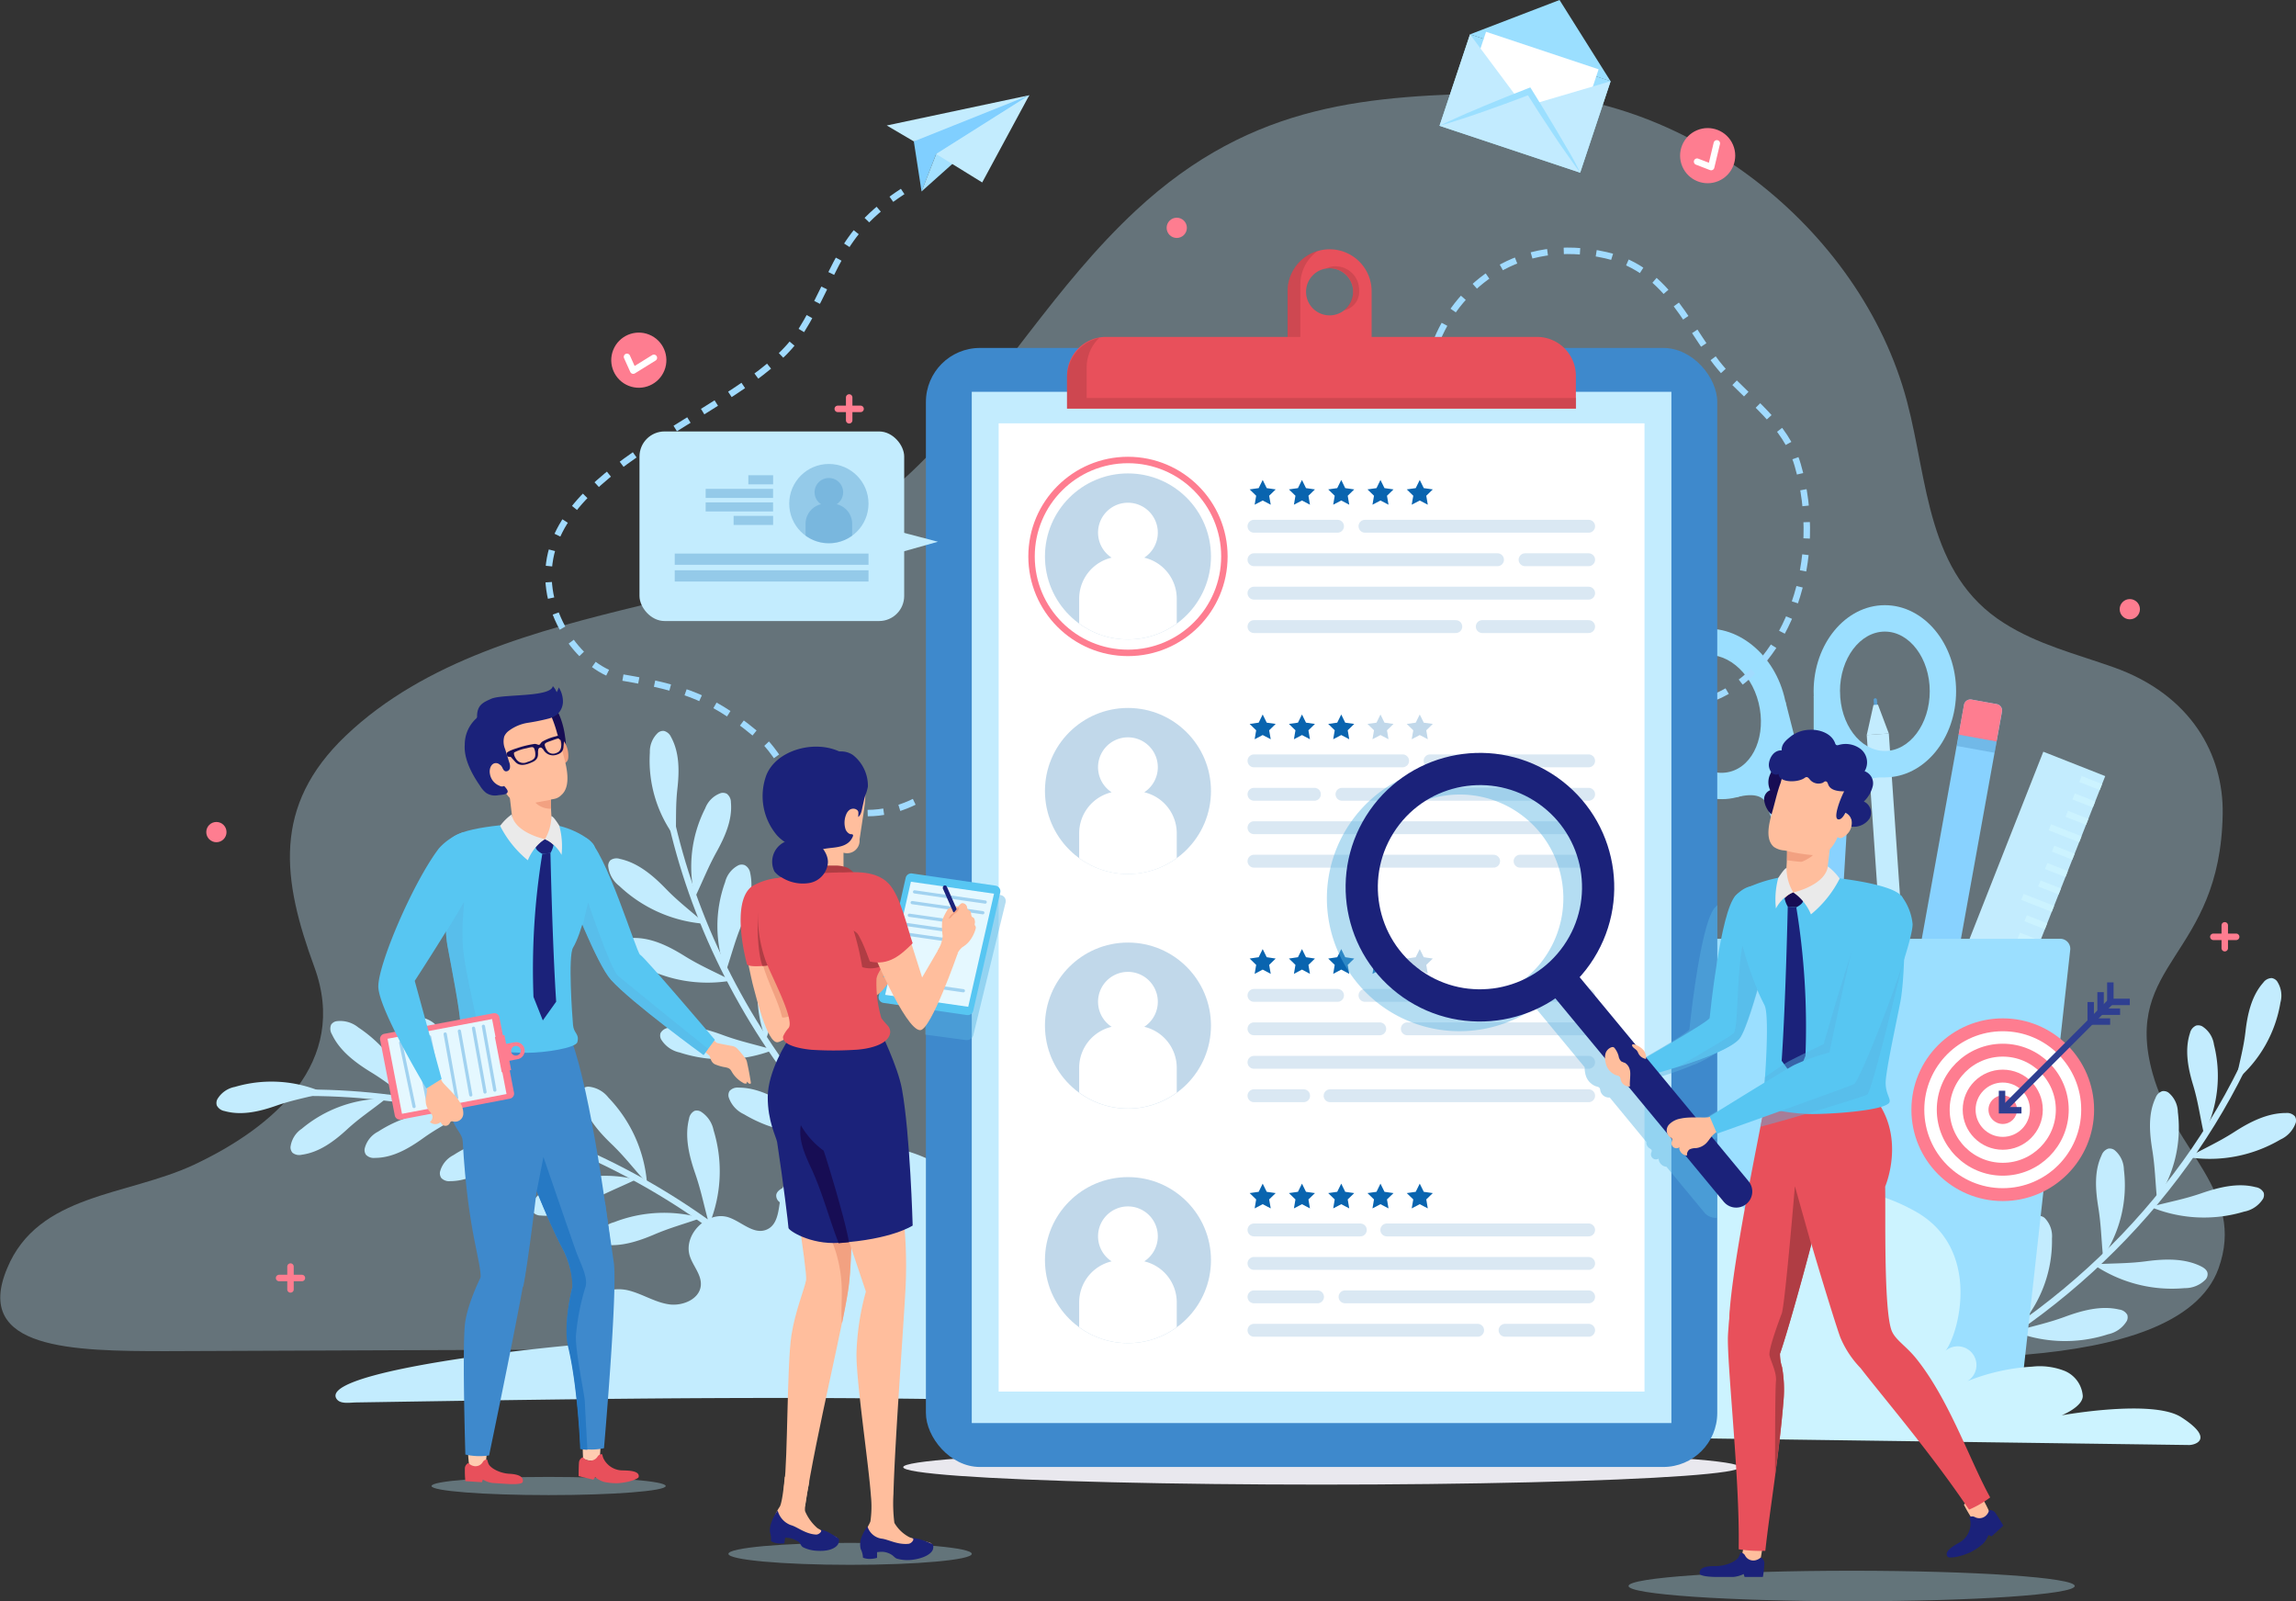 <svg xmlns="http://www.w3.org/2000/svg" width="376.45" height="262.5" viewBox="0 0 376.45 262.5"><rect x="0" y="0" width="376.45" height="262.5" fill="#333333" stroke="none"/><title>portfolio</title><g style="isolation:isolate"><g style="opacity:0.35"><path d="M362.95,197.9c-5.1-18.31,11.12-19,11.48-42.61.15-9.65-5.14-19.48-17.86-24-6.25-2.22-12.48-3.74-18-7.26-12.68-8-12.45-23.3-15.9-36.33-7.59-28.6-36.82-51.32-66.4-50.58-21.33.53-40.61,1.19-60.05,19.29-13.3,12.39-22,27.63-34.3,40.4-13.08,13.52-29,20-46.92,24.35-16.93,4.11-35.34,9-48.29,21.32-12.17,11.58-10.4,23.69-5.18,37.91,5.76,15.68-6.73,26.34-19.74,32.45-11,5.14-25.55,4.69-30.63,17C5.58,243.16,22,243.39,37.2,243.39s212.51-1.17,267.65.46c14.84.44,62.19,4.48,68.89-14C378.29,217.24,366.51,210.69,362.95,197.9Z" transform="translate(-10 -21.89)" style="fill:#c3ecfe"/></g><path d="M379.87,192.19c-11,25.64-32.25,46.57-57.7,57.92" transform="translate(-10 -21.89)" style="fill:none;stroke:#c3ecfe;stroke-miterlimit:10;stroke-width:1.056px"/><path d="M376.63,199a21.12,21.12,0,0,0,7.27-12.77,4.24,4.24,0,0,0-.58-3.51,1.38,1.38,0,0,0-.86-.49,1.76,1.76,0,0,0-1.38.75c-1.91,2.15-2.58,5.13-2.91,8s-1,5-1.55,8" transform="translate(-10 -21.89)" style="fill:#c3ecfe"/><path d="M371.4,207.75A21.12,21.12,0,0,0,373,193.14a4.24,4.24,0,0,0-1.93-3,1.38,1.38,0,0,0-1-.12,1.76,1.76,0,0,0-1,1.23c-.9,2.73-.33,5.73.5,8.48s1.09,4.93,1.77,8" transform="translate(-10 -21.89)" style="fill:#c3ecfe"/><path d="M363.7,218.5a21.12,21.12,0,0,0,3.38-14.3,4.24,4.24,0,0,0-1.55-3.2,1.38,1.38,0,0,0-1-.23,1.76,1.76,0,0,0-1.11,1.11c-1.23,2.6-1,5.64-.54,8.48s.48,5,.78,8.15" transform="translate(-10 -21.89)" style="fill:#c3ecfe"/><path d="M354.85,227.92a21.12,21.12,0,0,0,3.38-14.3,4.24,4.24,0,0,0-1.55-3.2,1.38,1.38,0,0,0-1-.23,1.76,1.76,0,0,0-1.11,1.11c-1.23,2.6-1,5.64-.54,8.48s.48,5,.78,8.15" transform="translate(-10 -21.89)" style="fill:#c3ecfe"/><path d="M341.6,238.78a21.12,21.12,0,0,0,4.84-13.88,4.24,4.24,0,0,0-1.21-3.35,1.38,1.38,0,0,0-.93-.33,1.76,1.76,0,0,0-1.22,1c-1.49,2.46-1.61,5.51-1.42,8.38s0,5-.07,8.19" transform="translate(-10 -21.89)" style="fill:#c3ecfe"/><path d="M331.22,245.72a22.54,22.54,0,0,0,5.62-13.18,4.76,4.76,0,0,0-.68-3.47,1.14,1.14,0,0,0-.76-.44c-.47,0-.86.4-1.15.83-1.54,2.26-2,5.27-2.1,8.14s-.57,5-.93,8.12" transform="translate(-10 -21.89)" style="fill:#c3ecfe"/><path d="M368.78,211.6a22.88,22.88,0,0,0,15.12-2.9,4.69,4.69,0,0,0,2.52-2.79,1.35,1.35,0,0,0-.14-1,1.75,1.75,0,0,0-1.49-.56c-3,0-5.85,1.43-8.41,3.08s-4.68,2.57-7.6,4.17" transform="translate(-10 -21.89)" style="fill:#c3ecfe"/><path d="M362.56,219.73a22.88,22.88,0,0,0,15.38.79,4.69,4.69,0,0,0,3.11-2.11,1.35,1.35,0,0,0,.1-1,1.75,1.75,0,0,0-1.31-.9c-2.89-.76-6,0-8.9,1s-5.16,1.38-8.37,2.23" transform="translate(-10 -21.89)" style="fill:#c3ecfe"/><path d="M353.27,229.21a22.88,22.88,0,0,0,14.91,3.85,4.69,4.69,0,0,0,3.47-1.44,1.35,1.35,0,0,0,.3-1c-.08-.54-.6-.9-1.11-1.15-2.68-1.32-5.9-1.22-8.92-.82s-5.33.32-8.65.51" transform="translate(-10 -21.89)" style="fill:#c3ecfe"/><path d="M340.26,240.17a22.88,22.88,0,0,0,15.39.45,4.69,4.69,0,0,0,3.06-2.18,1.35,1.35,0,0,0,.08-1,1.75,1.75,0,0,0-1.33-.87c-2.9-.69-6,.12-8.88,1.18s-5.13,1.49-8.32,2.42" transform="translate(-10 -21.89)" style="fill:#c3ecfe"/><path d="M329.75,246.44a22.88,22.88,0,0,0,13.54,7.33,4.69,4.69,0,0,0,3.71-.57,1.35,1.35,0,0,0,.52-.85,1.75,1.75,0,0,0-.8-1.38c-2.28-1.92-5.43-2.6-8.46-2.94s-5.25-1-8.52-1.59" transform="translate(-10 -21.89)" style="fill:#c3ecfe"/><path d="M317.56,138.25a.27.27,0,0,1-.26-.25l-.1-1.37a.27.27,0,1,1,.54,0l.1,1.37a.27.27,0,0,1-.25.29Z" transform="translate(-10 -21.89)" style="fill:#599fd2"/><polygon points="313.72 178.69 310.1 178.94 306.07 120.5 307.88 120.37 309.69 120.25 313.72 178.69" style="fill:#c3ecfe"/><polygon points="307.91 115.52 307.17 115.57 306.07 120.5 309.69 120.25 307.91 115.52" style="fill:#c3ecfe"/><path d="M119.15,152c6.45,35.22,31,66.63,63.63,81.38" transform="translate(-10 -21.89)" style="fill:none;stroke:#c3ecfe;stroke-miterlimit:10;stroke-width:1.056px"/><path d="M120.79,159.32a21.12,21.12,0,0,1-4.24-14.07A4.24,4.24,0,0,1,117.9,142a1.38,1.38,0,0,1,.94-.29,1.76,1.76,0,0,1,1.18,1c1.39,2.52,1.37,5.57,1.05,8.43s-.18,5-.28,8.19" transform="translate(-10 -21.89)" style="fill:#c3ecfe"/><path d="M123.94,169a21.12,21.12,0,0,1,1.69-14.6,4.24,4.24,0,0,1,2.54-2.49,1.38,1.38,0,0,1,1,.11,1.76,1.76,0,0,1,.67,1.42c.27,2.87-1,5.66-2.38,8.16s-2.16,4.56-3.51,7.4" transform="translate(-10 -21.89)" style="fill:#c3ecfe"/><path d="M129,181.2a21.12,21.12,0,0,1-.11-14.7,4.24,4.24,0,0,1,2.22-2.78,1.38,1.38,0,0,1,1,0A1.76,1.76,0,0,1,133,165c.62,2.81-.25,5.73-1.36,8.39S130,178.22,129,181.2" transform="translate(-10 -21.89)" style="fill:#c3ecfe"/><path d="M135.57,192.35a21.12,21.12,0,0,1-.11-14.7,4.24,4.24,0,0,1,2.22-2.78,1.37,1.37,0,0,1,1,0,1.76,1.76,0,0,1,.84,1.33c.62,2.81-.25,5.73-1.36,8.39s-1.59,4.79-2.58,7.78" transform="translate(-10 -21.89)" style="fill:#c3ecfe"/><path d="M146.07,205.9a21.12,21.12,0,0,1-1.63-14.61,4.24,4.24,0,0,1,1.92-3,1.38,1.38,0,0,1,1-.12,1.76,1.76,0,0,1,1,1.23c.91,2.73.34,5.73-.49,8.49s-1.08,4.93-1.76,8" transform="translate(-10 -21.89)" style="fill:#c3ecfe"/><path d="M154.65,215a22.54,22.54,0,0,1-2.54-14.1,4.76,4.76,0,0,1,1.43-3.23,1.14,1.14,0,0,1,.84-.26c.46.08.75.58.94,1.06,1,2.55.74,5.57.24,8.41s-.56,5-.9,8.12" transform="translate(-10 -21.89)" style="fill:#c3ecfe"/><path d="M125.64,173.34a22.88,22.88,0,0,1-14.09-6.2,4.69,4.69,0,0,1-1.83-3.28,1.35,1.35,0,0,1,.35-.94,1.75,1.75,0,0,1,1.58-.22c2.92.62,5.39,2.69,7.51,4.88s4,3.55,6.48,5.76" transform="translate(-10 -21.89)" style="fill:#c3ecfe"/><path d="M129.89,182.65A22.88,22.88,0,0,1,114.72,180a4.69,4.69,0,0,1-2.56-2.75,1.35,1.35,0,0,1,.12-1,1.75,1.75,0,0,1,1.48-.59c3-.09,5.87,1.33,8.46,2.94s4.72,2.49,7.66,4" transform="translate(-10 -21.89)" style="fill:#c3ecfe"/><path d="M136.83,194a22.88,22.88,0,0,1-15.39.43,4.69,4.69,0,0,1-3.06-2.18,1.35,1.35,0,0,1-.08-1,1.75,1.75,0,0,1,1.33-.87c2.9-.69,6,.13,8.88,1.19s5.13,1.5,8.32,2.43" transform="translate(-10 -21.89)" style="fill:#c3ecfe"/><path d="M147.07,207.55a22.88,22.88,0,0,1-15.1-3,4.69,4.69,0,0,1-2.5-2.8,1.35,1.35,0,0,1,.14-1,1.75,1.75,0,0,1,1.49-.56c3,0,5.84,1.46,8.39,3.13s4.67,2.6,7.57,4.21" transform="translate(-10 -21.89)" style="fill:#c3ecfe"/><path d="M155.91,216a22.88,22.88,0,0,1-14.83,4.13,4.69,4.69,0,0,1-3.49-1.38,1.35,1.35,0,0,1-.32-.95c.07-.54.58-.91,1.08-1.17,2.65-1.37,5.88-1.33,8.9-1s5.34.22,8.66.35" transform="translate(-10 -21.89)" style="fill:#c3ecfe"/><path d="M55.64,201.14c35.77-1.63,71.89,15.24,93.59,43.73" transform="translate(-10 -21.89)" style="fill:none;stroke:#c3ecfe;stroke-miterlimit:10;stroke-width:1.056px"/><path d="M63.19,201.07a21.12,21.12,0,0,0-14.67-1,4.24,4.24,0,0,0-2.9,2.05,1.38,1.38,0,0,0-.07,1,1.76,1.76,0,0,0,1.27.91c2.77.78,5.74.08,8.45-.87s4.88-1.3,7.91-2.12" transform="translate(-10 -21.89)" style="fill:#c3ecfe"/><path d="M73.33,202a21.12,21.12,0,0,0-13.85,4.93,4.24,4.24,0,0,0-1.85,3,1.38,1.38,0,0,0,.32.93,1.76,1.76,0,0,0,1.53.33c2.85-.38,5.3-2.2,7.42-4.15s4-3.13,6.43-5.08" transform="translate(-10 -21.89)" style="fill:#c3ecfe"/><path d="M86.36,204.21A21.12,21.12,0,0,0,72,207.4a4.24,4.24,0,0,0-2.21,2.79,1.38,1.38,0,0,0,.21,1,1.76,1.76,0,0,0,1.48.52c2.88,0,5.53-1.53,7.87-3.21s4.31-2.62,7-4.26" transform="translate(-10 -21.89)" style="fill:#c3ecfe"/><path d="M98.69,208.06a21.12,21.12,0,0,0-14.35,3.2A4.24,4.24,0,0,0,82.14,214a1.38,1.38,0,0,0,.21,1,1.76,1.76,0,0,0,1.48.52c2.88,0,5.53-1.53,7.87-3.21s4.31-2.62,7-4.26" transform="translate(-10 -21.89)" style="fill:#c3ecfe"/><path d="M114.25,215.25a21.12,21.12,0,0,0-14.6,1.69,4.24,4.24,0,0,0-2.49,2.55,1.38,1.38,0,0,0,.11,1,1.76,1.76,0,0,0,1.42.67c2.87.27,5.66-1,8.16-2.38s4.56-2.16,7.4-3.51" transform="translate(-10 -21.89)" style="fill:#c3ecfe"/><path d="M125,221.56a22.54,22.54,0,0,0-14.31.69,4.76,4.76,0,0,0-2.83,2.12,1.14,1.14,0,0,0-.07.88c.18.43.74.6,1.25.67,2.71.4,5.6-.53,8.25-1.66s4.76-1.67,7.71-2.71" transform="translate(-10 -21.89)" style="fill:#c3ecfe"/><path d="M77.94,202.65a22.88,22.88,0,0,0-9.21-12.34,4.69,4.69,0,0,0-3.61-1,1.35,1.35,0,0,0-.83.56,1.75,1.75,0,0,0,.14,1.59c1.26,2.7,3.84,4.64,6.44,6.23s4.35,3.09,7.06,5" transform="translate(-10 -21.89)" style="fill:#c3ecfe"/><path d="M88,204.7a22.88,22.88,0,0,0-6-14.18,4.69,4.69,0,0,0-3.25-1.88,1.35,1.35,0,0,0-.94.34,1.75,1.75,0,0,0-.24,1.58c.58,2.93,2.62,5.43,4.77,7.58s3.49,4,5.66,6.56" transform="translate(-10 -21.89)" style="fill:#c3ecfe"/><path d="M100.55,208.92a22.88,22.88,0,0,0-3-15.1,4.69,4.69,0,0,0-2.81-2.49,1.35,1.35,0,0,0-1,.15,1.75,1.75,0,0,0-.55,1.5c0,3,1.48,5.84,3.15,8.39s2.61,4.66,4.24,7.56" transform="translate(-10 -21.89)" style="fill:#c3ecfe"/><path d="M116.08,215.84a22.88,22.88,0,0,0-6.31-14,4.69,4.69,0,0,0-3.29-1.81,1.35,1.35,0,0,0-.93.36,1.75,1.75,0,0,0-.21,1.58c.64,2.91,2.74,5.37,4.94,7.48s3.58,4,5.81,6.43" transform="translate(-10 -21.89)" style="fill:#c3ecfe"/><path d="M126.31,222.57a22.88,22.88,0,0,0,.69-15.38,4.69,4.69,0,0,0-2.13-3.09,1.35,1.35,0,0,0-1-.1,1.75,1.75,0,0,0-.9,1.32c-.74,2.89,0,6,1,8.9s1.41,5.15,2.29,8.36" transform="translate(-10 -21.89)" style="fill:#c3ecfe"/><path d="M168.69,216.27a25.31,25.31,0,0,0-19.56-6.6c-4.78.48-10,3-11,7.73-.5,2.23-.33,5.19-2.44,6.07s-4.07-1.27-6.19-2c-3.53-1.19-7.57,2.86-6.38,6.39.54,1.61,1.9,3,1.79,4.7-.15,2.3-3,3.5-5.28,3.15s-4.29-1.69-6.53-2.26-5.13,0-5.92,2.17c-.7,1.95.51,4.56-1,6a4.17,4.17,0,0,1-2.48.8c-19.37,1.84-40.7,5.31-38.54,8.76.59.94,2.11.64,3.22.62,41.23-.65,78.68-1.26,119.9,0" transform="translate(-10 -21.89)" style="fill:#c3ecfe"/><path d="M173.49,137.8c-2.88,8.2-11.45,17.38-21.23,17.38-11.11,0-13.82-9-17.05-11.85-8-7-12.95-8.63-23.08-10.36-6.6-1.13-13.65-10.38-11.94-19.57,3.12-16.75,33.33-24.74,41-37,6.23-10,5.9-16,16.81-23.12" transform="translate(-10 -21.89)" style="fill:none;stroke:#a1dbff;stroke-miterlimit:10;stroke-width:1.056px;stroke-dasharray:2.641"/><polyline points="296.02 129.62 308.24 177.55 305.92 178.14 290.8 130.95" style="fill:#88d2ff"/><path d="M294.71,152.6c-6.24,1.59-12.88-3.25-14.81-10.79s1.59-15,7.83-16.56,12.88,3.25,14.81,10.79S301,151,294.71,152.6Zm-5.91-23.16c-3.93,1-6,6.07-4.71,11.3s5.62,8.67,9.54,7.67,6-6.07,4.71-11.3S292.73,128.44,288.8,129.44Z" transform="translate(-10 -21.89)" style="fill:#9bdfff"/><path d="M301.14,139.28l3.72,14.57a1.37,1.37,0,0,1-1,1.67h0a1.37,1.37,0,0,1-1.67-1l-.42-1.65s-2-4.16-7.35-2.45c0,0,6.44-.8,6.65-.79S300.93,138.49,301.14,139.28Z" transform="translate(-10 -21.89)" style="fill:#c0edff"/><path d="M304.4,157.62a3.54,3.54,0,0,1-4.3-2.55,5.69,5.69,0,0,0-.67-1.78c-.7-1-2.12-1.37-4.73-.7L294,148.9c1.37-.44,2.36-1.1,3.46-1l1.49-.18c0-1.13,0-2.62,0-3.76s1.56-2.58,1.55-3.45c0-1.56-1.61-3.14.33-3.4l1.91-.25,4.21,16.48A3.54,3.54,0,0,1,304.4,157.62Z" transform="translate(-10 -21.89)" style="fill:#9bdfff"/><polyline points="297.82 129.19 297.86 178.65 300.25 178.65 303.21 129.18" style="fill:#88d2ff"/><path d="M307.36,135.22c0-7.78,5.23-14.12,11.67-14.12s11.69,6.32,11.69,14.11-5.23,14.12-11.67,14.12S307.36,143,307.36,135.22Zm4.33,0c0,5.4,3.31,9.78,7.36,9.78s7.35-4.4,7.35-9.79-3.31-9.78-7.36-9.78S311.68,129.82,311.68,135.22Z" transform="translate(-10 -21.89)" style="fill:#9bdfff"/><path d="M309.52,138c0,.82,0,15,0,15a1.37,1.37,0,0,0,1.37,1.37h0a1.37,1.37,0,0,0,1.37-1.37v-1.7s.86-4.52,6.51-4.19c0,0-6.43.82-6.64.89S309.52,137.2,309.52,138Z" transform="translate(-10 -21.89)" style="fill:#c0edff"/><path d="M310.91,156.59a3.54,3.54,0,0,0,3.53-3.54,5.69,5.69,0,0,1,.21-1.89c.43-1.13,1.72-1.85,4.41-1.85l-.27-3.73c-1.44-.09-2.56-.48-3.61-.13l-1.49.2c-.28-1.09-.62-2.54-.89-3.65s-2.15-2.11-2.36-3c-.38-1.51.78-3.44-1.16-3.21l-1.91.23v17A3.54,3.54,0,0,0,310.91,156.59Z" transform="translate(-10 -21.89)" style="fill:#9bdfff"/><path d="M244.47,81.26q.14-.63.32-1.28" transform="translate(-10 -21.89)" style="fill:none;stroke:#a1dbff;stroke-miterlimit:10;stroke-width:1.056px"/><path d="M245.67,77.46c3.6-8.61,13.23-17,27.65-13.73,10.65,2.45,13.48,12.48,19.19,18.92,4.23,4.77,10.25,8.7,12.23,15.44,4.55,15.56-1.65,32.42-12.72,37.71-6.08,2.91-21.06,1.66-29-1" transform="translate(-10 -21.89)" style="fill:none;stroke:#a1dbff;stroke-miterlimit:10;stroke-width:1.056px;stroke-dasharray:2.672,2.672"/><path d="M261.77,134.35c-.43-.17-.84-.35-1.21-.53" transform="translate(-10 -21.89)" style="fill:none;stroke:#a1dbff;stroke-miterlimit:10;stroke-width:1.056px"/><path d="M328.34,136.49h4.19a1.06,1.06,0,0,1,1.06,1.06v54.11a0,0,0,0,1,0,0h-6.32a0,0,0,0,1,0,0V137.55A1.06,1.06,0,0,1,328.34,136.49Z" transform="translate(24.42 -78) rotate(10.24)" style="fill:#88d2ff"/><path d="M332.7,136.88h4.19a1.06,1.06,0,0,1,1.06,1.06v5a0,0,0,0,1,0,0h-6.32a0,0,0,0,1,0,0v-5A1.06,1.06,0,0,1,332.7,136.88Z" transform="translate(20.19 -79.16) rotate(10.24)" style="fill:#fe7d90"/><g style="opacity:0.5"><rect x="333.15" y="140.64" width="1.89" height="6.32" transform="translate(123.21 425.13) rotate(-79.76)" style="fill:#599fd2"/></g><rect x="333.81" y="145.07" width="10.91" height="59.04" transform="translate(77.65 -134.13) rotate(21.51)" style="fill:#c3ecfe"/><line x1="341.11" y1="127.71" x2="344.46" y2="129.03" style="fill:none;stroke:#ccf3ff;stroke-miterlimit:10;stroke-width:1.056px"/><line x1="339.99" y1="130.56" x2="343.33" y2="131.88" style="fill:none;stroke:#ccf3ff;stroke-miterlimit:10;stroke-width:1.056px"/><line x1="338.86" y1="133.41" x2="342.21" y2="134.73" style="fill:none;stroke:#ccf3ff;stroke-miterlimit:10;stroke-width:1.056px"/><line x1="336.1" y1="135.62" x2="341.09" y2="137.59" style="fill:none;stroke:#ccf3ff;stroke-miterlimit:10;stroke-width:1.056px"/><line x1="336.62" y1="139.12" x2="339.96" y2="140.44" style="fill:none;stroke:#ccf3ff;stroke-miterlimit:10;stroke-width:1.056px"/><line x1="335.49" y1="141.97" x2="338.84" y2="143.29" style="fill:none;stroke:#ccf3ff;stroke-miterlimit:10;stroke-width:1.056px"/><line x1="334.37" y1="144.83" x2="337.71" y2="146.14" style="fill:none;stroke:#ccf3ff;stroke-miterlimit:10;stroke-width:1.056px"/><line x1="331.6" y1="147.03" x2="336.59" y2="149" style="fill:none;stroke:#ccf3ff;stroke-miterlimit:10;stroke-width:1.056px"/><line x1="332.12" y1="150.53" x2="335.46" y2="151.85" style="fill:none;stroke:#ccf3ff;stroke-miterlimit:10;stroke-width:1.056px"/><line x1="330.99" y1="153.38" x2="334.34" y2="154.7" style="fill:none;stroke:#ccf3ff;stroke-miterlimit:10;stroke-width:1.056px"/><line x1="329.87" y1="156.24" x2="333.21" y2="157.56" style="fill:none;stroke:#ccf3ff;stroke-miterlimit:10;stroke-width:1.056px"/><line x1="327.11" y1="158.45" x2="332.09" y2="160.41" style="fill:none;stroke:#ccf3ff;stroke-miterlimit:10;stroke-width:1.056px"/><line x1="327.62" y1="161.94" x2="330.97" y2="163.26" style="fill:none;stroke:#ccf3ff;stroke-miterlimit:10;stroke-width:1.056px"/><line x1="326.49" y1="164.8" x2="329.84" y2="166.12" style="fill:none;stroke:#ccf3ff;stroke-miterlimit:10;stroke-width:1.056px"/><line x1="325.37" y1="167.65" x2="328.72" y2="168.97" style="fill:none;stroke:#ccf3ff;stroke-miterlimit:10;stroke-width:1.056px"/><line x1="322.61" y1="169.86" x2="327.59" y2="171.82" style="fill:none;stroke:#ccf3ff;stroke-miterlimit:10;stroke-width:1.056px"/><line x1="323.12" y1="173.36" x2="326.47" y2="174.67" style="fill:none;stroke:#ccf3ff;stroke-miterlimit:10;stroke-width:1.056px"/><line x1="322" y1="176.21" x2="325.34" y2="177.53" style="fill:none;stroke:#ccf3ff;stroke-miterlimit:10;stroke-width:1.056px"/><line x1="320.87" y1="179.06" x2="324.22" y2="180.38" style="fill:none;stroke:#ccf3ff;stroke-miterlimit:10;stroke-width:1.056px"/><path d="M340.93,254.2H290.31l-8.5-76.58a1.64,1.64,0,0,1,1.63-1.83H347.8a1.64,1.64,0,0,1,1.63,1.83Z" transform="translate(-10 -21.89)" style="fill:#9bdfff"/><path d="M277.46,257.53l91.47,1.25c1,0,4.25-1-1.31-4.57-4.71-3-19.58-.3-19.58-.3s3.46-1.39,3.45-3.18a4.85,4.85,0,0,0-3-4.11,11.15,11.15,0,0,0-5.28-.69,33.63,33.63,0,0,0-10.63,2.38,3.08,3.08,0,1,0-3.57-5c2.29-3.09,5.82-16.81-5-22.85-13.61-7.58-23.94-1.34-26.15,3.22-1.12-4.48-6.25-7.86-9.64-8.7-7.71-1.92-12.74-1.35-19.94,2-2.55,1.19-6,5.25-7.65,7.5-2.65,3.51-3.07,8.19-3.21,12.59q-.16,5,0,9.91" transform="translate(-10 -21.89)" style="fill:#ccf3ff"/><ellipse cx="216.68" cy="240.52" rx="68.59" ry="2.86" style="fill:#e9e8ee"/><path d="M228,62.76a6.88,6.88,0,0,0-6.88,6.88v8.82h13.77s0-7,0-8.82A6.88,6.88,0,0,0,228,62.76Zm0,10.83a3.86,3.86,0,1,1,3.86-3.86A3.86,3.86,0,0,1,228,73.59Z" transform="translate(-10 -21.89)" style="fill:#e8505b"/><g style="opacity:0.45"><path d="M231.85,69.73a3.78,3.78,0,0,0-4.44-3.8,2.83,2.83,0,0,1,1.57-.38,3.86,3.86,0,0,1,3.86,3.86,3.13,3.13,0,0,1-2.48,3.36A4.22,4.22,0,0,0,231.85,69.73Zm-8.64,7.85V68.76A6.72,6.72,0,0,1,226.1,63a6.88,6.88,0,0,0-5,6.62v8.82h13.77v-.88Z" transform="translate(-10 -21.89)" style="fill:#b03d44"/></g><rect x="151.81" y="57.04" width="129.75" height="183.45" rx="8.86" ry="8.86" style="fill:#3e89cc"/><rect x="159.33" y="64.23" width="114.71" height="169.06" style="fill:#c3ecfe"/><rect x="163.74" y="69.4" width="105.89" height="158.73" style="fill:#fff"/><path d="M181.33,55.23H252a6.38,6.38,0,0,1,6.38,6.38V67a0,0,0,0,1,0,0H174.95a0,0,0,0,1,0,0V61.62A6.38,6.38,0,0,1,181.33,55.23Z" style="fill:#e8505b"/><path d="M188.17,87.13v-5a6.72,6.72,0,0,1,2.08-4.86,6.74,6.74,0,0,0-5.3,6.59v5h83.46V87.13Z" transform="translate(-10 -21.89)" style="fill:#b03d44;opacity:0.45"/><circle cx="184.94" cy="91.22" r="13.61" style="fill:#0964af;opacity:0.25"/><circle cx="184.94" cy="91.22" r="15.81" style="fill:none;stroke:#fe7d90;stroke-miterlimit:10;stroke-width:1.056px"/><path d="M197.61,113.31a4.9,4.9,0,1,0-5.35,0,6.91,6.91,0,0,0-5.32,6.72v4.07a13.54,13.54,0,0,0,16,0V120A6.91,6.91,0,0,0,197.61,113.31Z" transform="translate(-10 -21.89)" style="fill:#fff"/><polygon points="207.03 78.68 207.69 80.02 209.16 80.23 208.09 81.27 208.35 82.74 207.03 82.05 205.71 82.74 205.96 81.27 204.89 80.23 206.37 80.02 207.03 78.68" style="fill:#0964af"/><polygon points="213.47 78.68 214.13 80.02 215.6 80.23 214.53 81.27 214.78 82.74 213.47 82.05 212.15 82.74 212.4 81.27 211.33 80.23 212.81 80.02 213.47 78.68" style="fill:#0964af"/><polygon points="219.91 78.68 220.56 80.02 222.04 80.23 220.97 81.27 221.22 82.74 219.91 82.05 218.59 82.74 218.84 81.27 217.77 80.23 219.25 80.02 219.91 78.68" style="fill:#0964af"/><polygon points="226.34 78.68 227 80.02 228.48 80.23 227.41 81.27 227.66 82.74 226.34 82.05 225.03 82.74 225.28 81.27 224.21 80.23 225.69 80.02 226.34 78.68" style="fill:#0964af"/><polygon points="232.78 78.68 233.44 80.02 234.92 80.23 233.85 81.27 234.1 82.74 232.78 82.05 231.46 82.74 231.72 81.27 230.65 80.23 232.12 80.02 232.78 78.68" style="fill:#0964af"/><g style="opacity:0.15"><line x1="205.6" y1="86.27" x2="219.3" y2="86.27" style="fill:none;stroke:#0964af;stroke-linecap:round;stroke-linejoin:round;stroke-width:2.113px"/><line x1="250.05" y1="91.76" x2="260.47" y2="91.76" style="fill:none;stroke:#0964af;stroke-linecap:round;stroke-linejoin:round;stroke-width:2.113px"/><line x1="205.6" y1="91.76" x2="245.53" y2="91.76" style="fill:none;stroke:#0964af;stroke-linecap:round;stroke-linejoin:round;stroke-width:2.113px"/><line x1="205.6" y1="97.24" x2="260.47" y2="97.24" style="fill:none;stroke:#0964af;stroke-linecap:round;stroke-linejoin:round;stroke-width:2.113px"/><line x1="243.03" y1="102.72" x2="260.47" y2="102.72" style="fill:none;stroke:#0964af;stroke-linecap:round;stroke-linejoin:round;stroke-width:2.113px"/><line x1="205.6" y1="102.72" x2="238.69" y2="102.72" style="fill:none;stroke:#0964af;stroke-linecap:round;stroke-linejoin:round;stroke-width:2.113px"/><line x1="223.8" y1="86.27" x2="260.47" y2="86.27" style="fill:none;stroke:#0964af;stroke-linecap:round;stroke-linejoin:round;stroke-width:2.113px"/></g><circle cx="184.94" cy="129.67" r="13.61" style="fill:#0964af;opacity:0.25"/><path d="M197.61,151.77a4.9,4.9,0,1,0-5.35,0,6.91,6.91,0,0,0-5.32,6.72v4.07a13.54,13.54,0,0,0,16,0v-4.07A6.91,6.91,0,0,0,197.61,151.77Z" transform="translate(-10 -21.89)" style="fill:#fff"/><polygon points="207.03 117.13 207.69 118.47 209.16 118.68 208.09 119.72 208.35 121.19 207.03 120.5 205.71 121.19 205.96 119.72 204.89 118.68 206.37 118.47 207.03 117.13" style="fill:#0964af"/><polygon points="213.47 117.13 214.13 118.47 215.6 118.68 214.53 119.72 214.78 121.19 213.47 120.5 212.15 121.19 212.4 119.72 211.33 118.68 212.81 118.47 213.47 117.13" style="fill:#0964af"/><polygon points="219.91 117.13 220.56 118.47 222.04 118.68 220.97 119.72 221.22 121.19 219.91 120.5 218.59 121.19 218.84 119.72 217.77 118.68 219.25 118.47 219.91 117.13" style="fill:#0964af"/><polygon points="226.34 117.13 227 118.47 228.48 118.68 227.41 119.72 227.66 121.19 226.34 120.5 225.03 121.19 225.28 119.72 224.21 118.68 225.69 118.47 226.34 117.13" style="fill:#0964af;opacity:0.25"/><polygon points="232.78 117.13 233.44 118.47 234.92 118.68 233.85 119.72 234.1 121.19 232.78 120.5 231.46 121.19 231.72 119.72 230.65 118.68 232.12 118.47 232.78 117.13" style="fill:#0964af;opacity:0.25"/><g style="opacity:0.15"><line x1="205.6" y1="124.73" x2="229.97" y2="124.73" style="fill:none;stroke:#0964af;stroke-linecap:round;stroke-linejoin:round;stroke-width:2.113px"/><line x1="220.03" y1="130.21" x2="260.47" y2="130.21" style="fill:none;stroke:#0964af;stroke-linecap:round;stroke-linejoin:round;stroke-width:2.113px"/><line x1="205.6" y1="130.21" x2="215.51" y2="130.21" style="fill:none;stroke:#0964af;stroke-linecap:round;stroke-linejoin:round;stroke-width:2.113px"/><line x1="205.6" y1="135.69" x2="260.47" y2="135.69" style="fill:none;stroke:#0964af;stroke-linecap:round;stroke-linejoin:round;stroke-width:2.113px"/><line x1="249.23" y1="141.18" x2="260.47" y2="141.18" style="fill:none;stroke:#0964af;stroke-linecap:round;stroke-linejoin:round;stroke-width:2.113px"/><line x1="205.6" y1="141.18" x2="244.89" y2="141.18" style="fill:none;stroke:#0964af;stroke-linecap:round;stroke-linejoin:round;stroke-width:2.113px"/><line x1="234.47" y1="124.73" x2="260.47" y2="124.73" style="fill:none;stroke:#0964af;stroke-linecap:round;stroke-linejoin:round;stroke-width:2.113px"/></g><circle cx="184.94" cy="168.13" r="13.61" style="fill:#0964af;opacity:0.25"/><path d="M197.61,190.22a4.9,4.9,0,1,0-5.35,0,6.91,6.91,0,0,0-5.32,6.72V201a13.54,13.54,0,0,0,16,0v-4.07A6.91,6.91,0,0,0,197.61,190.22Z" transform="translate(-10 -21.89)" style="fill:#fff"/><polygon points="207.03 155.59 207.69 156.92 209.16 157.14 208.09 158.18 208.35 159.65 207.03 158.95 205.71 159.65 205.96 158.18 204.89 157.14 206.37 156.92 207.03 155.59" style="fill:#0964af"/><polygon points="213.47 155.59 214.13 156.92 215.6 157.14 214.53 158.18 214.78 159.65 213.47 158.95 212.15 159.65 212.4 158.18 211.33 157.14 212.81 156.92 213.47 155.59" style="fill:#0964af"/><polygon points="219.91 155.59 220.56 156.92 222.04 157.14 220.97 158.18 221.22 159.65 219.91 158.95 218.59 159.65 218.84 158.18 217.77 157.14 219.25 156.92 219.91 155.59" style="fill:#0964af"/><polygon points="226.34 155.59 227 156.92 228.48 157.14 227.41 158.18 227.66 159.65 226.34 158.95 225.03 159.65 225.28 158.18 224.21 157.14 225.69 156.92 226.34 155.59" style="fill:#0964af"/><polygon points="232.78 155.59 233.44 156.92 234.92 157.14 233.85 158.18 234.1 159.65 232.78 158.95 231.46 159.65 231.72 158.18 230.65 157.14 232.12 156.92 232.78 155.59" style="fill:#0964af;opacity:0.25"/><g style="opacity:0.15"><line x1="205.6" y1="163.18" x2="219.3" y2="163.18" style="fill:none;stroke:#0964af;stroke-linecap:round;stroke-linejoin:round;stroke-width:2.113px"/><line x1="230.74" y1="168.66" x2="260.47" y2="168.66" style="fill:none;stroke:#0964af;stroke-linecap:round;stroke-linejoin:round;stroke-width:2.113px"/><line x1="205.6" y1="168.66" x2="226.22" y2="168.66" style="fill:none;stroke:#0964af;stroke-linecap:round;stroke-linejoin:round;stroke-width:2.113px"/><line x1="205.6" y1="174.15" x2="260.47" y2="174.15" style="fill:none;stroke:#0964af;stroke-linecap:round;stroke-linejoin:round;stroke-width:2.113px"/><line x1="218.08" y1="179.63" x2="260.47" y2="179.63" style="fill:none;stroke:#0964af;stroke-linecap:round;stroke-linejoin:round;stroke-width:2.113px"/><line x1="205.6" y1="179.63" x2="213.74" y2="179.63" style="fill:none;stroke:#0964af;stroke-linecap:round;stroke-linejoin:round;stroke-width:2.113px"/><line x1="223.8" y1="163.18" x2="260.47" y2="163.18" style="fill:none;stroke:#0964af;stroke-linecap:round;stroke-linejoin:round;stroke-width:2.113px"/></g><circle cx="184.94" cy="206.58" r="13.61" style="fill:#0964af;opacity:0.25"/><path d="M197.61,228.67a4.9,4.9,0,1,0-5.35,0,6.91,6.91,0,0,0-5.32,6.72v4.07a13.54,13.54,0,0,0,16,0v-4.07A6.91,6.91,0,0,0,197.61,228.67Z" transform="translate(-10 -21.89)" style="fill:#fff"/><polygon points="207.03 194.04 207.69 195.38 209.16 195.59 208.09 196.63 208.35 198.1 207.03 197.41 205.71 198.1 205.96 196.63 204.89 195.59 206.37 195.38 207.03 194.04" style="fill:#0964af"/><polygon points="213.47 194.04 214.13 195.38 215.6 195.59 214.53 196.63 214.78 198.1 213.47 197.41 212.15 198.1 212.4 196.63 211.33 195.59 212.81 195.38 213.47 194.04" style="fill:#0964af"/><polygon points="219.91 194.04 220.56 195.38 222.04 195.59 220.97 196.63 221.22 198.1 219.91 197.41 218.59 198.1 218.84 196.63 217.77 195.59 219.25 195.38 219.91 194.04" style="fill:#0964af"/><polygon points="226.34 194.04 227 195.38 228.48 195.59 227.41 196.63 227.66 198.1 226.34 197.41 225.03 198.1 225.28 196.63 224.21 195.59 225.69 195.38 226.34 194.04" style="fill:#0964af"/><polygon points="232.78 194.04 233.44 195.38 234.92 195.59 233.85 196.63 234.1 198.1 232.78 197.41 231.46 198.1 231.72 196.63 230.65 195.59 232.12 195.38 232.78 194.04" style="fill:#0964af"/><g style="opacity:0.15"><line x1="260.47" y1="218.08" x2="246.77" y2="218.08" style="fill:none;stroke:#0964af;stroke-linecap:round;stroke-linejoin:round;stroke-width:2.113px"/><line x1="216.02" y1="212.6" x2="205.6" y2="212.6" style="fill:none;stroke:#0964af;stroke-linecap:round;stroke-linejoin:round;stroke-width:2.113px"/><line x1="260.47" y1="212.6" x2="220.53" y2="212.6" style="fill:none;stroke:#0964af;stroke-linecap:round;stroke-linejoin:round;stroke-width:2.113px"/><line x1="260.47" y1="207.12" x2="205.6" y2="207.12" style="fill:none;stroke:#0964af;stroke-linecap:round;stroke-linejoin:round;stroke-width:2.113px"/><line x1="223.04" y1="201.63" x2="205.6" y2="201.63" style="fill:none;stroke:#0964af;stroke-linecap:round;stroke-linejoin:round;stroke-width:2.113px"/><line x1="260.47" y1="201.63" x2="227.38" y2="201.63" style="fill:none;stroke:#0964af;stroke-linecap:round;stroke-linejoin:round;stroke-width:2.113px"/><line x1="242.27" y1="218.08" x2="205.6" y2="218.08" style="fill:none;stroke:#0964af;stroke-linecap:round;stroke-linejoin:round;stroke-width:2.113px"/></g><path d="M236.82,187a21.65,21.65,0,0,0,12.44,3.94,22.07,22.07,0,0,0,3.86-.34,21.71,21.71,0,0,0,8.59-3.55l8.12,9.81a3.3,3.3,0,0,0,.09,1,2.76,2.76,0,0,0,1.71,2.1c.24.07.52.11.65.32a1.13,1.13,0,0,1,.11.4,1.44,1.44,0,0,0,1.54,1.13h0l6,7.28a1.14,1.14,0,0,0,.46,1c.17.12.41.22.43.43a.81.81,0,0,1-.07.31.82.82,0,0,0,1.2,1,1.39,1.39,0,0,0,1.28,1.33l6.21,7.5a2.42,2.42,0,0,0,1.87.88l.23,0v-5.92l-4.42-5.34.14-.18a4.24,4.24,0,0,1,.79-.7l.12.27,3.38-1.2v-4.47L287,206.71l0,.07-.17.05a18.61,18.61,0,0,1-2.41,0l-6-7.31c1.12-.31,2.61-.75,4.19-1.26l.1,0,.61-.2.22-.07.5-.17.25-.09.47-.16.28-.1.45-.16.28-.1.45-.17.25-.1.47-.19.23-.09.6-.25.06,0,.64-.28.17-.08.44-.21.21-.11.36-.18.22-.12.31-.17.21-.12.28-.17.18-.12.25-.18.15-.11.23-.2.11-.09,0,0v-24c-.12.11-.24.22-.37.35-2.44,2.62-4.16,19.4-4.22,20,0,.47-7,4.47-10.43,6.45a2,2,0,0,0-.49-1.29,3.37,3.37,0,0,0-1.36-.84.63.63,0,0,0-.22,0l-9.12-11a22.05,22.05,0,0,0,1.83-2.24A21.81,21.81,0,1,0,236.82,187Zm-1.42-27.59a16.85,16.85,0,0,1,10.94-7,17.18,17.18,0,0,1,3-.27,17,17,0,1,1-13.94,7.25Z" transform="translate(-10 -21.89)" style="fill:#5ab5e2;opacity:0.45;mix-blend-mode:multiply"/><ellipse cx="89.95" cy="243.61" rx="19.2" ry="1.49" style="fill:#bdeeff;opacity:0.35"/><path d="M125,190.24a24.1,24.1,0,0,0,2.52,2.61c.24.09,1.87.4,2.4.49a2.11,2.11,0,0,1,.58.17,1.87,1.87,0,0,1,.48.39,15.36,15.36,0,0,1,1.11,1.34,2.37,2.37,0,0,1,.26.38,2.34,2.34,0,0,1,.16.54q.35,1.57.59,3.15a.28.28,0,0,1,0,.17c-.06.12-.24.09-.35,0s-.18-.21-.31-.26v.27a.63.63,0,0,1-.59-.08,4.86,4.86,0,0,1-1.85-1.79,2,2,0,0,0-.29-.43c-.33-.32-.84-.32-1.28-.43a7.25,7.25,0,0,1-1.2-.39c-.69-.32-.77-1.15-.84-1.3a.64.64,0,0,0-.18-.21c-.45-.41-2.25-1.77-2.25-1.77" transform="translate(-10 -21.89)" style="fill:#ffbe9d"/><path d="M100.07,137.23c1,.29,1.53,1.58,1.87,2.47a13.76,13.76,0,0,1,.75,3.33,4.56,4.56,0,0,1-.16,2.34,4.92,4.92,0,0,1-.65,1,2.14,2.14,0,0,1-.47.5.73.73,0,0,1-.65.11c-.31-.12-.44-.49-.53-.81a21.33,21.33,0,0,0-2.39-6.06" transform="translate(-10 -21.89)" style="fill:#170d54"/><path d="M101.18,143.88c0-.67.72-1.11,1.33-.41a4.28,4.28,0,0,1,.67,2.47c0,1-.71,1.15-1.33,1.29" transform="translate(-10 -21.89)" style="fill:#f2a181"/><path d="M108.46,258.1a22.23,22.23,0,0,1-.13,2.78c-.15.73-2.49.49-2.72.08a20.82,20.82,0,0,1,.06-3.81" transform="translate(-10 -21.89)" style="fill:#ffccb0"/><path d="M104.93,261.66c-.06.77-.06,2.22-.06,2.22l2.41.58.31-.41a4.21,4.21,0,0,0,1.42.77,9.43,9.43,0,0,0,2.27.22c2-.13,3.36-.75,3.43-1,.29-1.22-2.36-1.06-2.9-1.11a3.49,3.49,0,0,1-2.89-2c-.22-.57-.09-.7-.42-.63a.8.8,0,0,0-.51.36,1.43,1.43,0,0,1-1.52.65,1.72,1.72,0,0,1-.91-.52A1,1,0,0,0,104.93,261.66Z" transform="translate(-10 -21.89)" style="fill:#e8505b"/><path d="M103.86,232.9c.23-3.61-2.69-8.44-2.69-8.44s7.87-4.32,8-5.67c0,0,1.08,7.43,1.46,10,.67,4.55-1.6,30.51-1.6,30.51a9.35,9.35,0,0,1-3.83.05s-.41-10-2-16.82C102.37,239.36,103.59,233.79,103.86,232.9Z" transform="translate(-10 -21.89)" style="fill:#3e89cc"/><path d="M103.23,191.29c3,6.59,6.16,27.87,6.93,35.21.33,3.11-2.27,6.76-5.29,3.95-3.61-3.36-8.68-18.76-10.49-21.48s-8.59-5.21-4-19" transform="translate(-10 -21.89)" style="fill:#3e89cc"/><path d="M90,258.23s-.27,2.9-.37,3.63-2.46.63-2.71.23a20.82,20.82,0,0,1-.16-3.81" transform="translate(-10 -21.89)" style="fill:#ffccb0"/><path d="M86.22,262.7a15.74,15.74,0,0,0,.08,2l2.71.18.16-.44a4.27,4.27,0,0,0,1.54.56l2.29.15c1.68.11,2.64,0,2.71-.33.26-1.22-1.75-1.3-2.27-1.33-1.5-.1-3.07-.91-3.37-1.69-.22-.57-.1-.7-.41-.62a.78.78,0,0,0-.49.37,1.38,1.38,0,0,1-1.47.68,1.64,1.64,0,0,1-.89-.5A1,1,0,0,0,86.22,262.7Z" transform="translate(-10 -21.89)" style="fill:#e8505b"/><path d="M95.86,232.47c-.5,2.57-7.2,1.61-7.06-.66.21-3.23-2.06-7.41-2.93-22.78-.1-1.76-1.86-2-2.55-6.79s2.15-10.08,2.15-10.08l10.31-1.48s4,8.94,3.14,17.86S96.46,229.45,95.86,232.47Z" transform="translate(-10 -21.89)" style="fill:#3e89cc"/><path d="M88.82,231.26s-2.34,4.64-2.62,8c-.4,4.91.1,21.08.1,21.08a10.54,10.54,0,0,0,3.89.15s6-28.68,6.17-31.77S88.82,231.26,88.82,231.26Z" transform="translate(-10 -21.89)" style="fill:#3e89cc"/><path d="M107.22,160.2c-1.17-1.34-4.87-3.54-9.81-3.38-3.41.11-12.69.67-13.72,2.95-.53,1.16-1.1,13.1-.32,17.21.58,3.09,2.08,10.76,2.08,12.61s-1,2.64-.53,3.18c1,1.2,8.14,1.71,11.47,1.71,3,0,8-.79,8.27-1.74.38-1.41-.58-1.36-.71-2.84s-.83-11.23,0-12.65c1.38-2.25,2.75-8.18,2.85-9.87S108.39,161.54,107.22,160.2Z" transform="translate(-10 -21.89)" style="fill:#57c6f2"/><path d="M86,169.85c-.35.74-2.75,4.6-2.75,4.6l-.1.46a19.26,19.26,0,0,0,.24,2.06c.58,3.09,2.08,10.76,2.08,12.61s-1,2.64-.53,3.18,1.8.85,3.53,1.12a4.47,4.47,0,0,1-.8-1.15c-.14-.54.77-.4.94-.86s-2.06-9.4-2.6-13.69S86.33,169.12,86,169.85Z" transform="translate(-10 -21.89)" style="fill:#5ab5e2;opacity:0.45;mix-blend-mode:multiply"/><path d="M100.32,152.62a38.76,38.76,0,0,0,.2,4.28,6.5,6.5,0,0,0,1,.55s-.58,3.58-1.48,3.31-6.81-3.25-6.81-3.25.84-.34.84-.67-.8-6.8-.8-6.8" transform="translate(-10 -21.89)" style="fill:#ffbe9d"/><path d="M96.21,137.67c.86.24,3.14-.24,3.76.71a21.4,21.4,0,0,1,1.41,3.84c.47,1.25.77,2.58,1.11,3.87.44,1.68,1.17,4.75-.47,6.15a2.18,2.18,0,0,1-1.27.64l-2.33.44a7.81,7.81,0,0,1-3.73.08c-1.6-.52-2.47-2.72-2.88-4.21l-2.35-8.54Z" transform="translate(-10 -21.89)" style="fill:#ffbe9d"/><path d="M100.25,161.74s.33,15.14.94,24.36L99,189.17l-1.53-3.85a117.14,117.14,0,0,1,1.45-23.48Z" transform="translate(-10 -21.89)" style="fill:#1b227a"/><path d="M100.76,160.41l-.05.21a4.23,4.23,0,0,1-.46,1.12h0l-1.37.11s-.93-.49-1.05-1,1.53-1.38,1.53-1.38l.2.08a3,3,0,0,1,1.19.86Z" transform="translate(-10 -21.89)" style="fill:#1b227a"/><path d="M93.9,155.4A8.5,8.5,0,0,0,92,157.28a17.51,17.51,0,0,0,4.54,5.64,7.9,7.9,0,0,1,2.77-3.47S94.39,158.43,93.9,155.4Z" transform="translate(-10 -21.89)" style="fill:#eaeaea"/><path d="M99.35,159.46a5.87,5.87,0,0,1,2.72,2.58,13,13,0,0,0-.37-4.79s-.92-1.54-1.31-1.57A7.32,7.32,0,0,1,99.35,159.46Z" transform="translate(-10 -21.89)" style="fill:#eaeaea"/><path d="M106.22,159.32c3,1.68,8.17,18.9,8.74,19.09s12.25,13.94,12.25,13.94l-1.85,2.51s-11.79-8.57-15.18-12.33c-2.38-2.64-6.89-14.44-6.89-14.44S103.21,157.64,106.22,159.32Z" transform="translate(-10 -21.89)" style="fill:#57c6f2"/><path d="M111.3,181.83c-1.17-1-4.87-12-4.87-12l-.89,3.75c1.48,3.45,3.37,7.51,4.65,8.93,3.39,3.75,15.18,12.33,15.18,12.33l.72-1S112.47,182.86,111.3,181.83Z" transform="translate(-10 -21.89)" style="fill:#5ab5e2;opacity:0.45;mix-blend-mode:multiply"/><path d="M90.89,188,73,191.37a.85.85,0,0,0-.66,1.06l2.4,12.38a.85.85,0,0,0,1,.61L93.6,202a.85.85,0,0,0,.66-1.06l-2.4-12.38A.85.85,0,0,0,90.89,188Z" transform="translate(-10 -21.89)" style="fill:#fe7d90"/><polygon points="80.68 167.06 63.54 170.29 65.91 182.59 83.05 179.35 80.68 167.06" style="fill:#e5f8ff"/><line x1="81.13" y1="178.71" x2="79.26" y2="168.24" style="fill:none;stroke:#a1d2f0;stroke-linecap:round;stroke-linejoin:round;stroke-width:0.528px"/><line x1="79.52" y1="179.02" x2="77.64" y2="168.56" style="fill:none;stroke:#a1d2f0;stroke-linecap:round;stroke-linejoin:round;stroke-width:0.528px"/><line x1="77.19" y1="179.5" x2="75.32" y2="169.03" style="fill:none;stroke:#a1d2f0;stroke-linecap:round;stroke-linejoin:round;stroke-width:0.528px"/><line x1="74.87" y1="179.97" x2="72.99" y2="169.51" style="fill:none;stroke:#a1d2f0;stroke-linecap:round;stroke-linejoin:round;stroke-width:0.528px"/><line x1="72.54" y1="180.45" x2="70.44" y2="169.98" style="fill:none;stroke:#a1d2f0;stroke-linecap:round;stroke-linejoin:round;stroke-width:0.528px"/><line x1="70.21" y1="180.93" x2="68.11" y2="170.46" style="fill:none;stroke:#a1d2f0;stroke-linecap:round;stroke-linejoin:round;stroke-width:0.528px"/><line x1="67.89" y1="181.4" x2="65.7" y2="170.94" style="fill:none;stroke:#a1d2f0;stroke-linecap:round;stroke-linejoin:round;stroke-width:0.528px"/><path d="M81.4,197s.71,1.44,1.09,2.18c.25.48,2.13,2.08,2.88,3.36a3.27,3.27,0,0,1,.59,2,1.35,1.35,0,0,1-1.46,1.23c-.2,0-.43-.14-.59,0a.78.78,0,0,0-.17.26.79.79,0,0,1-1.47-.2,1.34,1.34,0,0,1-1.79,0,1.07,1.07,0,0,0,.43-.95,2.13,2.13,0,0,0-.55-.88,2.73,2.73,0,0,1-.56-1.72c0-.44.13-.87.18-1.31a4.15,4.15,0,0,0-.58-2.59" transform="translate(-10 -21.89)" style="fill:#ffbe9d"/><path d="M86.79,168.07C86.25,170,78,182.69,78,182.69l4.41,16.08-2.51,1.57s-7.84-13-7.87-16.71,5.74-17.17,9.95-22.68a9.61,9.61,0,0,1,4-2.64" transform="translate(-10 -21.89)" style="fill:#57c6f2"/><path d="M90.94,147.71c.54-.32,1-.65,1.31-.13.19.28.3.66.62.75a.64.64,0,0,0,.73-.51,1.86,1.86,0,0,0-.12-1l-.65-2.1a3.17,3.17,0,0,1-.15-2.11,2.31,2.31,0,0,1,.66-.85,7,7,0,0,1,3.23-1.38,34.38,34.38,0,0,0,3.47-.71,3.76,3.76,0,0,0,1.32-.67,2.85,2.85,0,0,0,.94-2.14,4.42,4.42,0,0,0-.68-2.28,3.8,3.8,0,0,1-.35.79,2.94,2.94,0,0,0-.63-1c-.34,1.88-8.26,1.25-10.11,2.08-1.28.58-2.35,1-2.31,3a.76.76,0,0,1-.25.33,5.79,5.79,0,0,0-1.77,4.2c-.17,2.31,1.17,4.81,2.49,6.71a4.3,4.3,0,0,0,1,1.17,2.6,2.6,0,0,0,1.84.42c.57-.11,1.7-.06,1.71-.64,0-.42-.88-1.16-1.13-1.49" transform="translate(-10 -21.89)" style="fill:#1b227a"/><path d="M93,149.89a.73.73,0,0,1-1.09.82,2.51,2.51,0,0,1-1.58-1.94c-.19-1,.35-2,1.26-1.74a1.35,1.35,0,0,1,.86,1.31" transform="translate(-10 -21.89)" style="fill:#ffbe9d"/><path d="M100.32,153l-2.54.47a3.54,3.54,0,0,0,2.58,1" transform="translate(-10 -21.89)" style="fill:#f2a181"/><path d="M106,232.85c.46-1.51-.83-3.85-1.47-5.59s-5.43-15.7-5.43-15.7L98,217.19c1,2.41,2.08,5,3.17,7.27h0c.42.88.84,1.71,1.25,2.47a13.91,13.91,0,0,1,1.43,6c-.27.89-1.49,6.46-.72,9.68,1.64,6.79,2,16.82,2,16.82a9.81,9.81,0,0,0,1.18.14c-.14-2.48-.38-6.85-.41-7.71,0-1.22-1.58-8.25-1.47-11A37.44,37.44,0,0,1,106,232.85Z" transform="translate(-10 -21.89)" style="fill:#2679c4"/><polygon points="83.81 175.42 82.26 175.79 81.14 170 82.7 169.67 83.81 175.42" style="fill:#fe7d90"/><path d="M96,193.88a1.41,1.41,0,0,0-1.65-1.12l-1.78.34.52,2.77,1.78-.34A1.41,1.41,0,0,0,96,193.88Zm-2.18.41a.79.79,0,1,1,.92.63A.79.79,0,0,1,93.79,194.29Z" transform="translate(-10 -21.89)" style="fill:#fe7d90"/><ellipse cx="139.38" cy="254.73" rx="19.95" ry="1.8" style="fill:#bdeeff;opacity:0.35"/><path d="M173.94,168.61,161.7,167V191.5l6.64.89a1.11,1.11,0,0,0,1.24-.8l5.29-21.73A1,1,0,0,0,173.94,168.61Z" transform="translate(-10 -21.89)" style="fill:#5ab5e2;opacity:0.45;mix-blend-mode:multiply"/><path d="M158.49,165.82l-4.41,19.36a.93.93,0,0,0,.77,1.12l13.72,2a.93.93,0,0,0,1-.71L174,168.2a.93.93,0,0,0-.77-1.12l-13.72-2A.93.93,0,0,0,158.49,165.82Z" transform="translate(-10 -21.89)" style="fill:#57c6f2"/><polygon points="149.35 144.55 145.13 163.09 158.75 165.05 162.98 146.51 149.35 144.55" style="fill:#e5f8ff"/><line x1="161.53" y1="147.88" x2="149.95" y2="146.21" style="fill:none;stroke:#a1d2f0;stroke-linecap:round;stroke-linejoin:round;stroke-width:0.528px"/><line x1="161.14" y1="149.63" x2="149.56" y2="147.97" style="fill:none;stroke:#a1d2f0;stroke-linecap:round;stroke-linejoin:round;stroke-width:0.528px"/><line x1="156.32" y1="151.08" x2="149.09" y2="150.04" style="fill:none;stroke:#a1d2f0;stroke-linecap:round;stroke-linejoin:round;stroke-width:0.528px"/><line x1="155.81" y1="152.59" x2="148.57" y2="151.55" style="fill:none;stroke:#a1d2f0;stroke-linecap:round;stroke-linejoin:round;stroke-width:0.528px"/><line x1="155.29" y1="154.09" x2="148.06" y2="153.05" style="fill:none;stroke:#a1d2f0;stroke-linecap:round;stroke-linejoin:round;stroke-width:0.528px"/><line x1="157.95" y1="162.42" x2="150.71" y2="161.38" style="fill:none;stroke:#a1d2f0;stroke-linecap:round;stroke-linejoin:round;stroke-width:0.528px"/><path d="M153.21,185.41a6,6,0,0,0,1.91-1.7l1.64-1.95a1.62,1.62,0,0,0,.46-.87c-.91-.07-1.5,1.11-2.42,1.18a19.15,19.15,0,0,1,1.82-4.31,1.33,1.33,0,0,0,.26-1.07,7,7,0,0,0-2.54,1.85,13.54,13.54,0,0,0-1.38,1.75,18.85,18.85,0,0,0-2.46,6" transform="translate(-10 -21.89)" style="fill:#f2a181"/><path d="M149.28,201l-9.8-8.27s-4.56,6.18-2.84,12.15c.84,2.93,1.91,4.39,2.37,5.78s3.38,19.71,3.16,21.06-1.8,5.11-2.41,9.07c-.73,4.76-.6,20.28-1.17,24.4s3.24,4.81,3.45,3.42c1.79-11.9,6.5-30.44,7.16-36.39S149.59,215.39,149.28,201Z" transform="translate(-10 -21.89)" style="fill:#ffbe9d"/><path d="M149.31,212.73,145,222.51a21.91,21.91,0,0,1,3,10.25c.07,1.89-.09,3.78,0,5.66a1.87,1.87,0,0,0,.06.41c.57-2.8,1-5.1,1.16-6.6.47-4.2.47-10.88.32-19.51Z" transform="translate(-10 -21.89)" style="fill:#f2a181"/><path d="M142.69,264.8s-.91,4.32-.67,4.87a7.57,7.57,0,0,0,2,2.73c.95.61,3,1.33,3.22,1.59a.65.65,0,0,1-.12.88,4.35,4.35,0,0,1-3,.76c-2.85-.47-3.14-1.73-4.8-1.93-.29,0-.82.39-1.61,0a1.88,1.88,0,0,1-1.11-1.83,8.16,8.16,0,0,1,1.26-3c.48-.88.81-4.9.81-4.9" transform="translate(-10 -21.89)" style="fill:#ffbe9d"/><path d="M147.38,275.08c.21-.36.26-.89.07-1a16.67,16.67,0,0,0-1.77-1.07c-.55-.25-1.43-.48-1.12-.31s-.26.79-.78.76c-1.79-.11-3.1-1.3-4.12-1.55a3.49,3.49,0,0,1-2.15-2.38,6.85,6.85,0,0,0-1.05,2,3.51,3.51,0,0,0-.22,1.53,3.57,3.57,0,0,1,.16,1.46,2.8,2.8,0,0,0,1.06.38,4.16,4.16,0,0,0,1.14,0l.13-.92a4.18,4.18,0,0,1,.91.09,4.93,4.93,0,0,1,1.39.65c.2.24.37.69.64.82a5.69,5.69,0,0,0,2.34.58C145.9,276.24,147,275.68,147.38,275.08Z" transform="translate(-10 -21.89)" style="fill:#1b227a"/><path d="M162.66,274.9c-.21-.23-2.48-.6-3.54-1a6.12,6.12,0,0,1-2.48-2.36,25.55,25.55,0,0,1-.15-4.74c.21-8.47,1.78-29.18,2-34.14.39-8.62-.72-17.51-4-31.35l-12.35-9.48s-3.46,6.43-2.3,12.57c.67,3.57,3.63,4.11,4.13,5.5s8,23.73,8,23.73a42,42,0,0,0-1.54,10.12c-.07,4.52,2,18.15,2.36,23.34a17.07,17.07,0,0,1-.08,4.22c-.37.95-1.3,2.06-1.25,3.26a1.84,1.84,0,0,0,1.4,1.63c.87.27,1.36-.23,1.66-.25,1.74-.07,2.22,1.12,5.23,1.12a4.76,4.76,0,0,0,3-1.24A.64.64,0,0,0,162.66,274.9Z" transform="translate(-10 -21.89)" style="fill:#ffbe9d"/><path d="M162.92,276c.16-.39.14-.93-.08-1a17.18,17.18,0,0,0-2-.77c-.61-.16-1.54-.24-1.2-.13s-.16.82-.69.88c-1.86.18-3.38-.77-4.47-.86a2.85,2.85,0,0,1-2.25-2,7.18,7.18,0,0,0-1.11,2.16,3.39,3.39,0,0,0,0,1.55,3.4,3.4,0,0,1,.37,1.42,3,3,0,0,0,1.14.2,4.54,4.54,0,0,0,1.17-.17v-.93a4.54,4.54,0,0,1,.95-.06,3.15,3.15,0,0,1,1.53.54c.26.19.52.52.82.59a6.3,6.3,0,0,0,2.44.18C161.56,277.35,162.64,276.61,162.92,276Z" transform="translate(-10 -21.89)" style="fill:#1b227a"/><path d="M139.74,191.7c-.84.92-3.82,5.9-3.86,9.95s1.41,6.65,1.54,7.49c.95,6.19,1.86,13.65,1.86,14.05s3.51,2.75,8.24,2.45c8.73-.55,12.12-2.84,12.12-2.84s-.41-15-1.76-22.38c-.67-3.7-3.61-9.66-3.61-9.66" transform="translate(-10 -21.89)" style="fill:#1b227a"/><path d="M131.78,175.52s1.41,7,1.77,8.23,2.19,9.13,3.92,9,11.19-8,11.19-8L147.32,182,139,186s-.75-9-1.41-11.17" transform="translate(-10 -21.89)" style="fill:#ffbe9d"/><path d="M135,179.82c.88,3.12,2.69,6.4,3.23,8.82.11.49,5.88-1.61,5.89-3.78" transform="translate(-10 -21.89)" style="fill:#f2a181"/><path d="M137.42,165.84a10.24,10.24,0,0,0-4.16,1.37c-3.57,2.73-.81,12.66-.81,12.66s-.18.53,2.22.4a17.26,17.26,0,0,0,4.32-.82l-.69-8.13" transform="translate(-10 -21.89)" style="fill:#e8505b"/><path d="M134.26,171.46s-.3,5.83.75,8.78a9.52,9.52,0,0,0,2-.26Z" transform="translate(-10 -21.89)" style="fill:#b03d44"/><path d="M150.63,147.54c1.66,2.16,1.34,5.19.92,7.89l-.62,4.09a2.05,2.05,0,0,1-2.63,2.16q0,1.69,0,3.38-2.89.07-5.79,0a5.58,5.58,0,0,0-.5-2.3c-.94,0-1.57-1-1.94-1.83a26.52,26.52,0,0,1-1-3.1,17.11,17.11,0,0,1-.82-4.24,6.14,6.14,0,0,1,1.22-4.06,7.38,7.38,0,0,1,2.35-1.76,4.59,4.59,0,0,1,3.87-.57" transform="translate(-10 -21.89)" style="fill:#ffbe9d"/><path d="M148.63,157.82a3.52,3.52,0,0,1,.16-2.53,1.66,1.66,0,0,1,.51-.64,1.07,1.07,0,0,1,1-.11,1.14,1.14,0,0,1,.52.48,14.79,14.79,0,0,0,.36-4.73,6.15,6.15,0,0,0-3.9-5.35c-4.09-1.68-10,0-11.62,4a9.93,9.93,0,0,0,1.78,9.94c2.12,2.25,5.18,2.58,8,2.12,1.44-.24,3.67-.09,4.42-2.06a.22.22,0,0,0-.23-.29C149.08,158.69,148.67,158,148.63,157.82Z" transform="translate(-10 -21.89)" style="fill:#1b227a"/><path d="M148.94,152.48c.15.24.12.56.26.8a1.88,1.88,0,0,0,1,.76c.69.32.53,1.33.51,1.78.52-.35.61-1.29.73-1.78s.23-1.09.39-1.63a8.26,8.26,0,0,0,.47-1.56,6.41,6.41,0,0,0-2.46-5.19,3.42,3.42,0,0,0-3.82,0,3,3,0,0,0-1.09,1.39.92.92,0,0,0,0,.75" transform="translate(-10 -21.89)" style="fill:#1b227a"/><path d="M139.66,165.87c.1-.66.28-1.43.89-1.69a1.92,1.92,0,0,1,.54-.12,45,45,0,0,1,5.67-.27,5.28,5.28,0,0,1,2.29.4,5.65,5.65,0,0,1,2.23,2.84" transform="translate(-10 -21.89)" style="fill:#b03d44"/><path d="M155.6,190.08a15.78,15.78,0,0,1-1.09-1.28,20.12,20.12,0,0,1-.8-6.46c.19-1.19,1.24-1.82,1.72-4.46a9.76,9.76,0,0,0-1.56-7.17c-1.1-1.6-.45-1.59-.82-3.55a1.87,1.87,0,0,0-.39-1,9.44,9.44,0,0,0-2.2-1c-3.06-.47-4.86-.1-8,0a26.54,26.54,0,0,0-4.56.58c-1.66.37-3.11.81-3.45,3.07a22.74,22.74,0,0,0,1,10.33c.7,2.19,4.9,9.79,3.86,11.26a5,5,0,0,0-.91,1.39c-.26,1.53,3.2,2.07,4.69,2.2a58.06,58.06,0,0,0,7.12,0c1.72-.08,5.47-.68,5.74-2.8A1.53,1.53,0,0,0,155.6,190.08Z" transform="translate(-10 -21.89)" style="fill:#e8505b"/><path d="M154.95,178.53a6.11,6.11,0,0,1-.46,1.77,4.75,4.75,0,0,1-3.12.14,45.31,45.31,0,0,0-1.41-6S154.95,178,154.95,178.53Z" transform="translate(-10 -21.89)" style="fill:#b03d44"/><path d="M140.66,159.59a3.6,3.6,0,0,0-3.68,5.17,3.78,3.78,0,0,0,1.23,1,6.51,6.51,0,0,0,4.63.86,3.7,3.7,0,0,0,2.91-3.38c0-1.45-1.08-2.67-2.15-3.65" transform="translate(-10 -21.89)" style="fill:#1b227a"/><path d="M152.76,177.11s5.65,13.66,8.11,13.66c1.78,0,6.16-12.61,6.16-12.61l-2.76-1.31-3.08,5.28-3.12-9.85" transform="translate(-10 -21.89)" style="fill:#ffbe9d"/><path d="M163.71,177.79a5.38,5.38,0,0,0,.85-2.47,10.46,10.46,0,0,1-.06-2.61,10.89,10.89,0,0,1,.92-1.79c.27-.23,1.25-.61,1.49-.44s.54-.6.94-.53a.84.84,0,0,1,.73.76c0,.37.53.43.6.7a3.72,3.72,0,0,0,.13.7c.1.2.39.1.5.6s0,.5,0,.73.23.21.17.65a5.55,5.55,0,0,1-.64,1.51,4.38,4.38,0,0,1-1.54,1.56,3,3,0,0,0-.9,1.24" transform="translate(-10 -21.89)" style="fill:#ffbe9d"/><path d="M165.23,167.23a.34.34,0,0,0-.49-.13.44.44,0,0,0-.11.54l1.67,3.78s.14.16.39-.07.19-.37.19-.37S165.3,167.34,165.23,167.23Z" transform="translate(-10 -21.89)" style="fill:#1b227a"/><path d="M167,170.74a3.88,3.88,0,0,1-1,1.06c-.26.24-.23.4-.51.65.5,0,.42-.33,1.07-.8a1.38,1.38,0,0,0,.67-.82.11.11,0,0,0-.21-.09Z" transform="translate(-10 -21.89)" style="fill:#f2a181"/><path d="M147.56,164.92c1.47.08,5.76-.68,8.14,1.82,2,2.09,3.14,7.56,3.94,9.78-2,2-3.93,3.68-7,3-.11-.09-1.62-4.82-2.71-5.24" transform="translate(-10 -21.89)" style="fill:#e8505b"/><path d="M149.19,225.52c-.56-3.6-4-14.74-4.15-15a13.44,13.44,0,0,1-3.74-4.17c-.42,2.44.69,4.86,1.73,7.11,1.82,3.93,2.91,8.2,4.48,12.24" transform="translate(-10 -21.89)" style="fill:#170d54"/><path d="M294.53,168.77c-2.44,2.62-4.16,19.4-4.22,20S278,196.33,278,196.33l1.73,2s13.08-3.3,15.44-6.14c2-2.41,6.61-22.15,6.61-22.15S298.57,164.42,294.53,168.77Z" transform="translate(-10 -21.89)" style="fill:#57c6f2"/><ellipse cx="303.59" cy="260" rx="36.58" ry="2.5" style="fill:#bdeeff;opacity:0.35"/><path d="M332,268.56a22.72,22.72,0,0,0,1.5,2.54c.5.61,2.69-.77,2.71-1.27a21.26,21.26,0,0,0-1.94-3.53" transform="translate(-10 -21.89)" style="fill:#ffbe9d"/><path d="M337.22,270c.47.67,1.25,2,1.25,2l-1.93,1.76-.51-.22a4.31,4.31,0,0,1-.9,1.43,10,10,0,0,1-2,1.36c-1.92.9-3.54,1-3.76.8-.92-1,1.63-2.18,2.1-2.49a3.57,3.57,0,0,0,1.6-3.33c-.1-.64-.29-.69.05-.79a.88.88,0,0,1,.67.07,1.57,1.57,0,0,0,1.77-.19,1.76,1.76,0,0,0,.57-.94A1.09,1.09,0,0,1,337.22,270Z" transform="translate(-10 -21.89)" style="fill:#1b227a"/><path d="M296.05,275.17a5.63,5.63,0,0,0-.42,2c.06.78,2.66.84,3,.43a21.09,21.09,0,0,0,.45-4" transform="translate(-10 -21.89)" style="fill:#ffbe9d"/><path d="M299.28,278.27a16,16,0,0,1-.24,2.14h-3l-.15-.48a4.85,4.85,0,0,1-1.73.48h-2.53c-1.85,0-2.9-.23-2.95-.54-.2-1.3,2-1.24,2.59-1.24,1.65,0,3.44-.74,3.83-1.55.28-.58.16-.73.5-.62a.85.85,0,0,1,.51.42,1.53,1.53,0,0,0,1.56.82,1.84,1.84,0,0,0,1-.47A1,1,0,0,1,299.28,278.27Z" transform="translate(-10 -21.89)" style="fill:#1b227a"/><path d="M311.31,220.79c0,.11-2.45-2.67-2.47-2.55-1,4.87-5.46,21.14-6.95,25.41h0a4.5,4.5,0,0,1-2.33,2.13c-2.19.57-5.69-.18-6-4.37,0-.46.07-1,0-1.51-.62-6.46,5.55-34.94,5.71-36.76s3.72-.51,4.72-.84C309,200.65,312.62,214,311.31,220.79Z" transform="translate(-10 -21.89)" style="fill:#e8505b"/><path d="M302.18,246c-1-3,.53-6.58.53-6.58s-8.62-6.62-9.05-2.58c0,.32-.36,3.06-.36,4.6,0,5.53,1.92,23,1.78,33.73v.7a21.39,21.39,0,0,0,4,.26h.36c.72-6.66,2.28-15.71,3-24.82A20.88,20.88,0,0,0,302.18,246Z" transform="translate(-10 -21.89)" style="fill:#e8505b"/><path d="M324.17,244.59c-1.72-2.14-3.54-3.1-4.08-4.73-1.25-3.79-.91-19.18-1-23.45.36-.87,3.68-9.61-3.06-16,0,0-6.06,2.6-10.91,2.91a25,25,0,0,1-5.76-.13s3.61,5.44,3.82,7.85c.36,4.1,8,28.84,8.6,30.2a16.17,16.17,0,0,0,3.29,4.94c3.4,4.42,11.34,13.71,17.37,22.61l.41.58a16.61,16.61,0,0,0,3.46-2C333,261.43,329.63,251.38,324.17,244.59Z" transform="translate(-10 -21.89)" style="fill:#e8505b"/><path d="M294.53,168.77c1.21-1.39,6.4-3.53,11.53-3.37,3.54.11,14.77,1.27,15.85,3.63.55,1.21.5,12.69-.31,17-.61,3.21-2.43,11.46-2.43,13.38s1,2.74.55,3.3c-1.08,1.25-9.13,1.81-12.59,1.81-3.08,0-8.32-.82-8.58-1.81-.39-1.46.6-1.41.74-2.94s.86-11.66,0-13.13a40.47,40.47,0,0,1-3.71-10.71C295.41,174.12,293.32,170.16,294.53,168.77Z" transform="translate(-10 -21.89)" style="fill:#57c6f2"/><path d="M303,161a40.19,40.19,0,0,1-.21,4.44,6.74,6.74,0,0,1-1,.57s.6,3.71,1.53,3.44,7.07-3.38,7.07-3.38-.87-.35-.87-.7.83-7.06.83-7.06" transform="translate(-10 -21.89)" style="fill:#ffbe9d"/><path d="M304.7,147a2.6,2.6,0,0,0-2.65-.18,3.87,3.87,0,0,0-1.81,2,3,3,0,0,0,0,2.61,1.6,1.6,0,0,0-1,1.52,3.82,3.82,0,0,0,.79,2,1.78,1.78,0,0,0,1.77.74,2,2,0,0,0,1.13-.79,5.19,5.19,0,0,0,.64-1.25,34.48,34.48,0,0,0,1.72-6.28" transform="translate(-10 -21.89)" style="fill:#170d54"/><path d="M307.3,145.53c-.89.24-3.25-.24-3.9.73a22.2,22.2,0,0,0-1.46,4c-.49,1.3-.8,2.68-1.16,4-.46,1.74-1.64,5,.06,6.47a3.45,3.45,0,0,0,1.74.58l2.41.46a8.1,8.1,0,0,0,3.87.08c1.66-.54,2.57-2.82,3-4.37l2.44-8.87Z" transform="translate(-10 -21.89)" style="fill:#ffbe9d"/><path d="M311,158.38a.75.75,0,0,0,1.22.72,2.6,2.6,0,0,0,1.4-2.19c.07-1.05-.6-2-1.51-1.64a1.4,1.4,0,0,0-.73,1.46" transform="translate(-10 -21.89)" style="fill:#ffbe9d"/><path d="M313.21,153.52c-.29.88-1,2.88-1.84,2.69s.33-3.33,1-4.59c-1,0-2.25-.16-2.61-1.1-.08-.21-.15-.48-.37-.53s-.34.11-.5.21a1.85,1.85,0,0,1-2.23-.62c-.13-.14-.28-.31-.47-.3a.66.66,0,0,0-.32.15c-1.16.82-4.25.78-4.24-.67-1,.52-1.67-.74-1.61-1.6s.7-2.3,2.11-2.26c-.07-1.06.76-1.72,1.6-2.37a5.26,5.26,0,0,1,3-1c1.67-.08,3.57.61,4.15,2.19a.54.54,0,0,0,.19.3.51.51,0,0,0,.39,0,4.05,4.05,0,0,1,3.71.74,2.81,2.81,0,0,1,.55,3.56,2.1,2.1,0,0,1,1.35,2.39,5.19,5.19,0,0,1-1.48,2.58,2,2,0,0,1,.95,2.77,3.12,3.12,0,0,1-3,1.34,1.83,1.83,0,0,0-1.16-2.35" transform="translate(-10 -21.89)" style="fill:#1b227a"/><path d="M303.12,170.51s-.34,15.72-1,25.28l2.31,3.19,1.59-4a121.56,121.56,0,0,0-1.5-24.36Z" transform="translate(-10 -21.89)" style="fill:#1b227a"/><path d="M302.59,169.13l.05.22a4.4,4.4,0,0,0,.48,1.16h0l1.42.11s1-.5,1.09-1-1.58-1.43-1.58-1.43l-.21.08a3.07,3.07,0,0,0-1.23.89Z" transform="translate(-10 -21.89)" style="fill:#170d54"/><path d="M309.7,163.93a8.82,8.82,0,0,1,1.93,2,18.18,18.18,0,0,1-4.71,5.86,8.2,8.2,0,0,0-2.88-3.6S309.2,167.07,309.7,163.93Z" transform="translate(-10 -21.89)" style="fill:#eaeaea"/><path d="M304,168.14a6.1,6.1,0,0,0-2.82,2.68,13.49,13.49,0,0,1,.38-5s1-1.6,1.36-1.63A7.6,7.6,0,0,0,304,168.14Z" transform="translate(-10 -21.89)" style="fill:#eaeaea"/><path d="M302.18,246a7.14,7.14,0,0,1-.34-2.19l.05-.11h0c1-2.87,3.36-11.17,5.09-17.78l-2.69-9.57s-1.63,19.48-2.16,20.88-2.2,5.9-2,6.87,1.21,2.75,1.05,4.28-.14,15.3-.14,15.37c.53-4,1.05-8.2,1.4-12.44A20.88,20.88,0,0,0,302.18,246Z" transform="translate(-10 -21.89)" style="fill:#b03d44"/><circle cx="252.65" cy="167.32" r="19.38" transform="translate(-39.21 256.73) rotate(-55.06)" style="fill:none;stroke:#1b227a;stroke-miterlimit:10;stroke-width:5.282px"/><line x1="255.79" y1="160.46" x2="284.66" y2="195.33" style="fill:none;stroke:#1b227a;stroke-linecap:round;stroke-linejoin:round;stroke-width:5.282px"/><path d="M292.58,204.29s-1.59.5-2.42.74c-.54.16-3.09-.12-4.58.23a3.39,3.39,0,0,0-1.94,1,1.41,1.41,0,0,0,.11,2c.17.12.41.22.43.43a.81.81,0,0,1-.07.31.82.82,0,0,0,1.2,1,1.39,1.39,0,0,0,1.29,1.33,1.11,1.11,0,0,1,.4-1,2.21,2.21,0,0,1,1.05-.22,2.84,2.84,0,0,0,1.7-.81c.32-.32.56-.72.86-1.07a4.31,4.31,0,0,1,2.37-1.42" transform="translate(-10 -21.89)" style="fill:#ffbe9d"/><path d="M321.91,169a1.32,1.32,0,0,0-.2-.29L314.3,176c-1.77,4.7-5.29,17.07-5.29,17.07s-3.34,1.57-5.58,2.73c-.57.29-2.17,1.37-4.07,2.69,0,.56-.07,1-.09,1.24-.13,1.53-.35,1.52,0,3a29.33,29.33,0,0,1-.63,3.87c5.57-1.42,17.06-5,17.5-5.26.65-.35,4-14,6-22.23C322.5,174.06,322.31,169.92,321.91,169Z" transform="translate(-10 -21.89)" style="fill:#5ab5e2;opacity:0.45;mix-blend-mode:multiply"/><path d="M314.26,175.2c-.69,2-4.32,19.24-4.32,19.24a33,33,0,0,0-5.8,2.06c-1.74.9-13.83,8.41-13.83,8.41l1.2,2.83S313,200.11,314,199.6s9.59-22.33,9.59-26.22a9,9,0,0,0-1.86-4.64" transform="translate(-10 -21.89)" style="fill:#57c6f2"/><path d="M277.26,200a1.44,1.44,0,0,1-1.54-1.13,1.13,1.13,0,0,0-.11-.4c-.13-.21-.41-.25-.65-.32a2.76,2.76,0,0,1-1.71-2.1,2.82,2.82,0,0,1,0-1.49,1.55,1.55,0,0,1,1-1,.47.47,0,0,1,.29,0,.54.54,0,0,1,.22.19,3.74,3.74,0,0,1,.62,1.24,1.55,1.55,0,0,0,.43.89,3.91,3.91,0,0,0,.63.26,1.79,1.79,0,0,1,.77,1.09c.23.65-.08,2.15.05,2.83" transform="translate(-10 -21.89)" style="fill:#ffbe9d"/><path d="M279.86,195.52a1.86,1.86,0,0,0-.47-1.56,3.37,3.37,0,0,0-1.36-.84c-.13,0-.31-.08-.39,0a.28.28,0,0,0,0,.29c.19.33.6.48.8.79a3.35,3.35,0,0,1,.19.38,1.68,1.68,0,0,0,1.2.9" transform="translate(-10 -21.89)" style="fill:#ffbe9d"/><path d="M298.11,184.07a57,57,0,0,1-2.41-7.14c-1,5-.65,13.64-1.48,14.38s-9,5.43-9,5.43h0c3.88-1.22,8.63-3,10-4.57.75-.91,1.87-4.26,3-8.09Z" transform="translate(-10 -21.89)" style="fill:#5ab5e2;opacity:0.45;mix-blend-mode:multiply"/><path d="M303,161.4a28.88,28.88,0,0,0,4.09.66c.62-.1-1.34,1.06-1.7,1.1s-2.39-.24-2.39-.24Z" transform="translate(-10 -21.89)" style="fill:#f2a181"/><path d="M164.67,42.14c0-.09-4.84,2.93-4.84,2.93l1.27,8.21,2.39-6.14,6.3-1.2,9-8.44Z" transform="translate(-10 -21.89)" style="fill:#80cfff"/><polygon points="168.76 15.61 151.09 31.39 153.49 25.25 168.76 15.61" style="fill:#a4e1ff"/><polygon points="168.76 15.61 145.39 20.57 149.83 23.18 168.76 15.61 153.49 25.25 161.04 29.91 168.76 15.61" style="fill:#c3ecfe"/><path d="M93.18,145.86c.07.12.43.09.51.1s.09.07.82.85c.54.58,1.36.68,2.81,0,1.11-.5.86-1.35.9-1.78s.13-.51.31-.57.28,0,.55.3a1.8,1.8,0,0,0,2,.91c.93-.22,1.25-.68,1.3-1.27.1-1.06.1-1.05.21-1.17s0-.54-.06-.76-.78-.07-1.48.15a8.38,8.38,0,0,0-2.14.85c-.36.3-.3.45-.5.51s-.25-.09-.72-.14a15.93,15.93,0,0,0-3,.73c-.7.21-1.65.59-1.61.83A1.59,1.59,0,0,0,93.18,145.86ZM99.31,144c0-.3.27-.39,1.08-.68s1.15-.43,1.32-.34.36.49.32,1.11-.23,1.06-.89,1.27a1.19,1.19,0,0,1-1.47-.47A2.44,2.44,0,0,1,99.31,144Zm-5,1.24a7.11,7.11,0,0,1,2-.68c.82-.21,1.09-.28,1.26,0a2.42,2.42,0,0,1,.2.94c0,.48,0,.92-1.31,1.31a1.41,1.41,0,0,1-1.8-.44C94.28,145.84,94.21,145.4,94.31,145.23Z" transform="translate(-10 -21.89)" style="fill:#170d54"/><rect x="114.84" y="92.62" width="43.4" height="31.08" rx="4.11" ry="4.11" transform="translate(263.09 194.43) rotate(180)" style="fill:#c3ecfe"/><polyline points="143.37 91.74 153.78 88.81 144.5 86.38" style="fill:#c3ecfe"/><rect x="130.28" y="106.47" width="6.48" height="1.49" transform="translate(257.04 192.53) rotate(180)" style="fill:#0964af;opacity:0.25"/><rect x="125.71" y="104.24" width="11.05" height="1.49" transform="translate(252.46 188.09) rotate(180)" style="fill:#0964af;opacity:0.25"/><rect x="120.63" y="112.64" width="31.77" height="1.84" transform="translate(263.03 205.23) rotate(180)" style="fill:#0964af;opacity:0.25"/><rect x="120.63" y="115.39" width="31.77" height="1.84" transform="translate(263.03 210.72) rotate(180)" style="fill:#0964af;opacity:0.25"/><rect x="125.71" y="102.02" width="11.05" height="1.49" transform="translate(252.46 183.65) rotate(180)" style="fill:#0964af;opacity:0.25"/><rect x="132.7" y="99.8" width="4.06" height="1.49" transform="translate(259.46 179.2) rotate(180)" style="fill:#0964af;opacity:0.25"/><circle cx="135.9" cy="82.56" r="6.5" style="fill:#0964af;opacity:0.25"/><path d="M144.62,104.55a2.34,2.34,0,1,1,2.56,0,3.3,3.3,0,0,1,2.54,3.21v1.95a6.47,6.47,0,0,1-7.64,0v-1.95A3.3,3.3,0,0,1,144.62,104.55Z" transform="translate(-10 -21.89)" style="fill:#0964af;opacity:0.19"/><circle cx="114.73" cy="80.93" r="4.52" transform="translate(-12.93 135.64) rotate(-68.26)" style="fill:#fe7d90"/><polyline points="102.8 58.5 103.82 60.76 107.21 58.66" style="fill:none;stroke:#fff;stroke-linecap:round;stroke-linejoin:round;stroke-width:1.056px"/><circle cx="289.99" cy="47.41" r="4.52" transform="translate(-5.23 96.18) rotate(-23.2)" style="fill:#fe7d90"/><polyline points="278.25 26.5 280.56 27.39 281.49 23.5" style="fill:none;stroke:#fff;stroke-linecap:round;stroke-linejoin:round;stroke-width:1.056px"/><circle cx="328.37" cy="181.92" r="13.92" style="fill:#fff;stroke:#fe7d90;stroke-linecap:round;stroke-linejoin:round;stroke-width:2.113px"/><circle cx="328.37" cy="181.92" r="9.76" style="fill:none;stroke:#fe7d90;stroke-linecap:round;stroke-linejoin:round;stroke-width:2.113px"/><circle cx="328.37" cy="181.92" r="5.51" style="fill:none;stroke:#fe7d90;stroke-linecap:round;stroke-linejoin:round;stroke-width:2.113px"/><circle cx="328.37" cy="181.92" r="2.34" style="fill:#fe7d90"/><line x1="328.37" y1="181.92" x2="346.32" y2="163.97" style="fill:none;stroke:#2f3f91;stroke-miterlimit:10;stroke-width:1.056px"/><polyline points="349.2 164.25 346.01 164.25 346.01 161.05" style="fill:none;stroke:#2f3f91;stroke-miterlimit:10;stroke-width:1.056px"/><polyline points="347.61 165.85 344.41 165.85 344.41 162.65" style="fill:none;stroke:#2f3f91;stroke-miterlimit:10;stroke-width:1.056px"/><polyline points="345.98 167.47 342.79 167.47 342.79 164.27" style="fill:none;stroke:#2f3f91;stroke-miterlimit:10;stroke-width:1.056px"/><polyline points="331.44 182.01 328.25 182.01 328.25 178.81" style="fill:none;stroke:#2f3f91;stroke-miterlimit:10;stroke-width:1.056px"/><circle cx="35.48" cy="136.41" r="1.66" style="fill:#fe7d90"/><circle cx="349.2" cy="99.87" r="1.66" style="fill:#fe7d90"/><circle cx="192.94" cy="37.35" r="1.66" style="fill:#fe7d90"/><path d="M149.23,91.32a.53.53,0,0,1-.53-.53V87.05a.53.53,0,0,1,1.06,0v3.74A.53.53,0,0,1,149.23,91.32Z" transform="translate(-10 -21.89)" style="fill:#fe7d90"/><path d="M151.1,89.45h-3.74a.53.53,0,0,1,0-1.06h3.74a.53.53,0,0,1,0,1.06Z" transform="translate(-10 -21.89)" style="fill:#fe7d90"/><path d="M57.63,233.8a.53.53,0,0,1-.53-.53v-3.74a.53.53,0,0,1,1.06,0v3.74A.53.53,0,0,1,57.63,233.8Z" transform="translate(-10 -21.89)" style="fill:#fe7d90"/><path d="M59.5,231.93H55.76a.53.53,0,1,1,0-1.06H59.5a.53.53,0,1,1,0,1.06Z" transform="translate(-10 -21.89)" style="fill:#fe7d90"/><path d="M374.77,177.86a.53.53,0,0,1-.53-.53v-3.74a.53.53,0,0,1,1.06,0v3.74A.53.53,0,0,1,374.77,177.86Z" transform="translate(-10 -21.89)" style="fill:#fe7d90"/><path d="M376.64,176H372.9a.53.53,0,0,1,0-1.06h3.74a.53.53,0,1,1,0,1.06Z" transform="translate(-10 -21.89)" style="fill:#fe7d90"/><rect x="247.9" y="30.96" width="24.3" height="15.8" transform="translate(15.63 -102.12) rotate(18.43)" style="fill:#9bdfff"/><polygon points="264.07 13.32 241.02 5.63 255.7 0 264.07 13.32" style="fill:#9bdfff"/><rect x="250.55" y="29.76" width="19.45" height="16.43" transform="translate(15.36 -102.23) rotate(18.43)" style="fill:#fff"/><polygon points="241.02 5.63 236.02 20.62 249.87 17.5 241.02 5.63" style="fill:#c2ebff"/><polygon points="264.07 13.32 259.08 28.31 249.87 17.5 264.07 13.32" style="fill:#c2ebff"/><polygon points="259.08 28.31 236.02 20.62 250.71 14.99 259.08 28.31" style="fill:#c2ebff"/><path d="M246,42.51c1.18-.58,2.39-1.1,3.58-1.65s2.41-1,3.62-1.55c2.42-1,4.86-2,7.3-2.93l.41-.16.23.37c1.39,2.22,2.76,4.46,4.09,6.72.67,1.13,1.32,2.27,2,3.41s1.28,2.29,1.87,3.47c-.8-1-1.54-2.13-2.31-3.19s-1.49-2.16-2.22-3.25c-1.47-2.18-2.88-4.38-4.28-6.6l.64.21c-2.45.93-4.91,1.85-7.38,2.71-1.24.44-2.48.85-3.73,1.27S247.29,42.15,246,42.51Z" transform="translate(-10 -21.89)" style="fill:#9bdfff"/></g></svg>